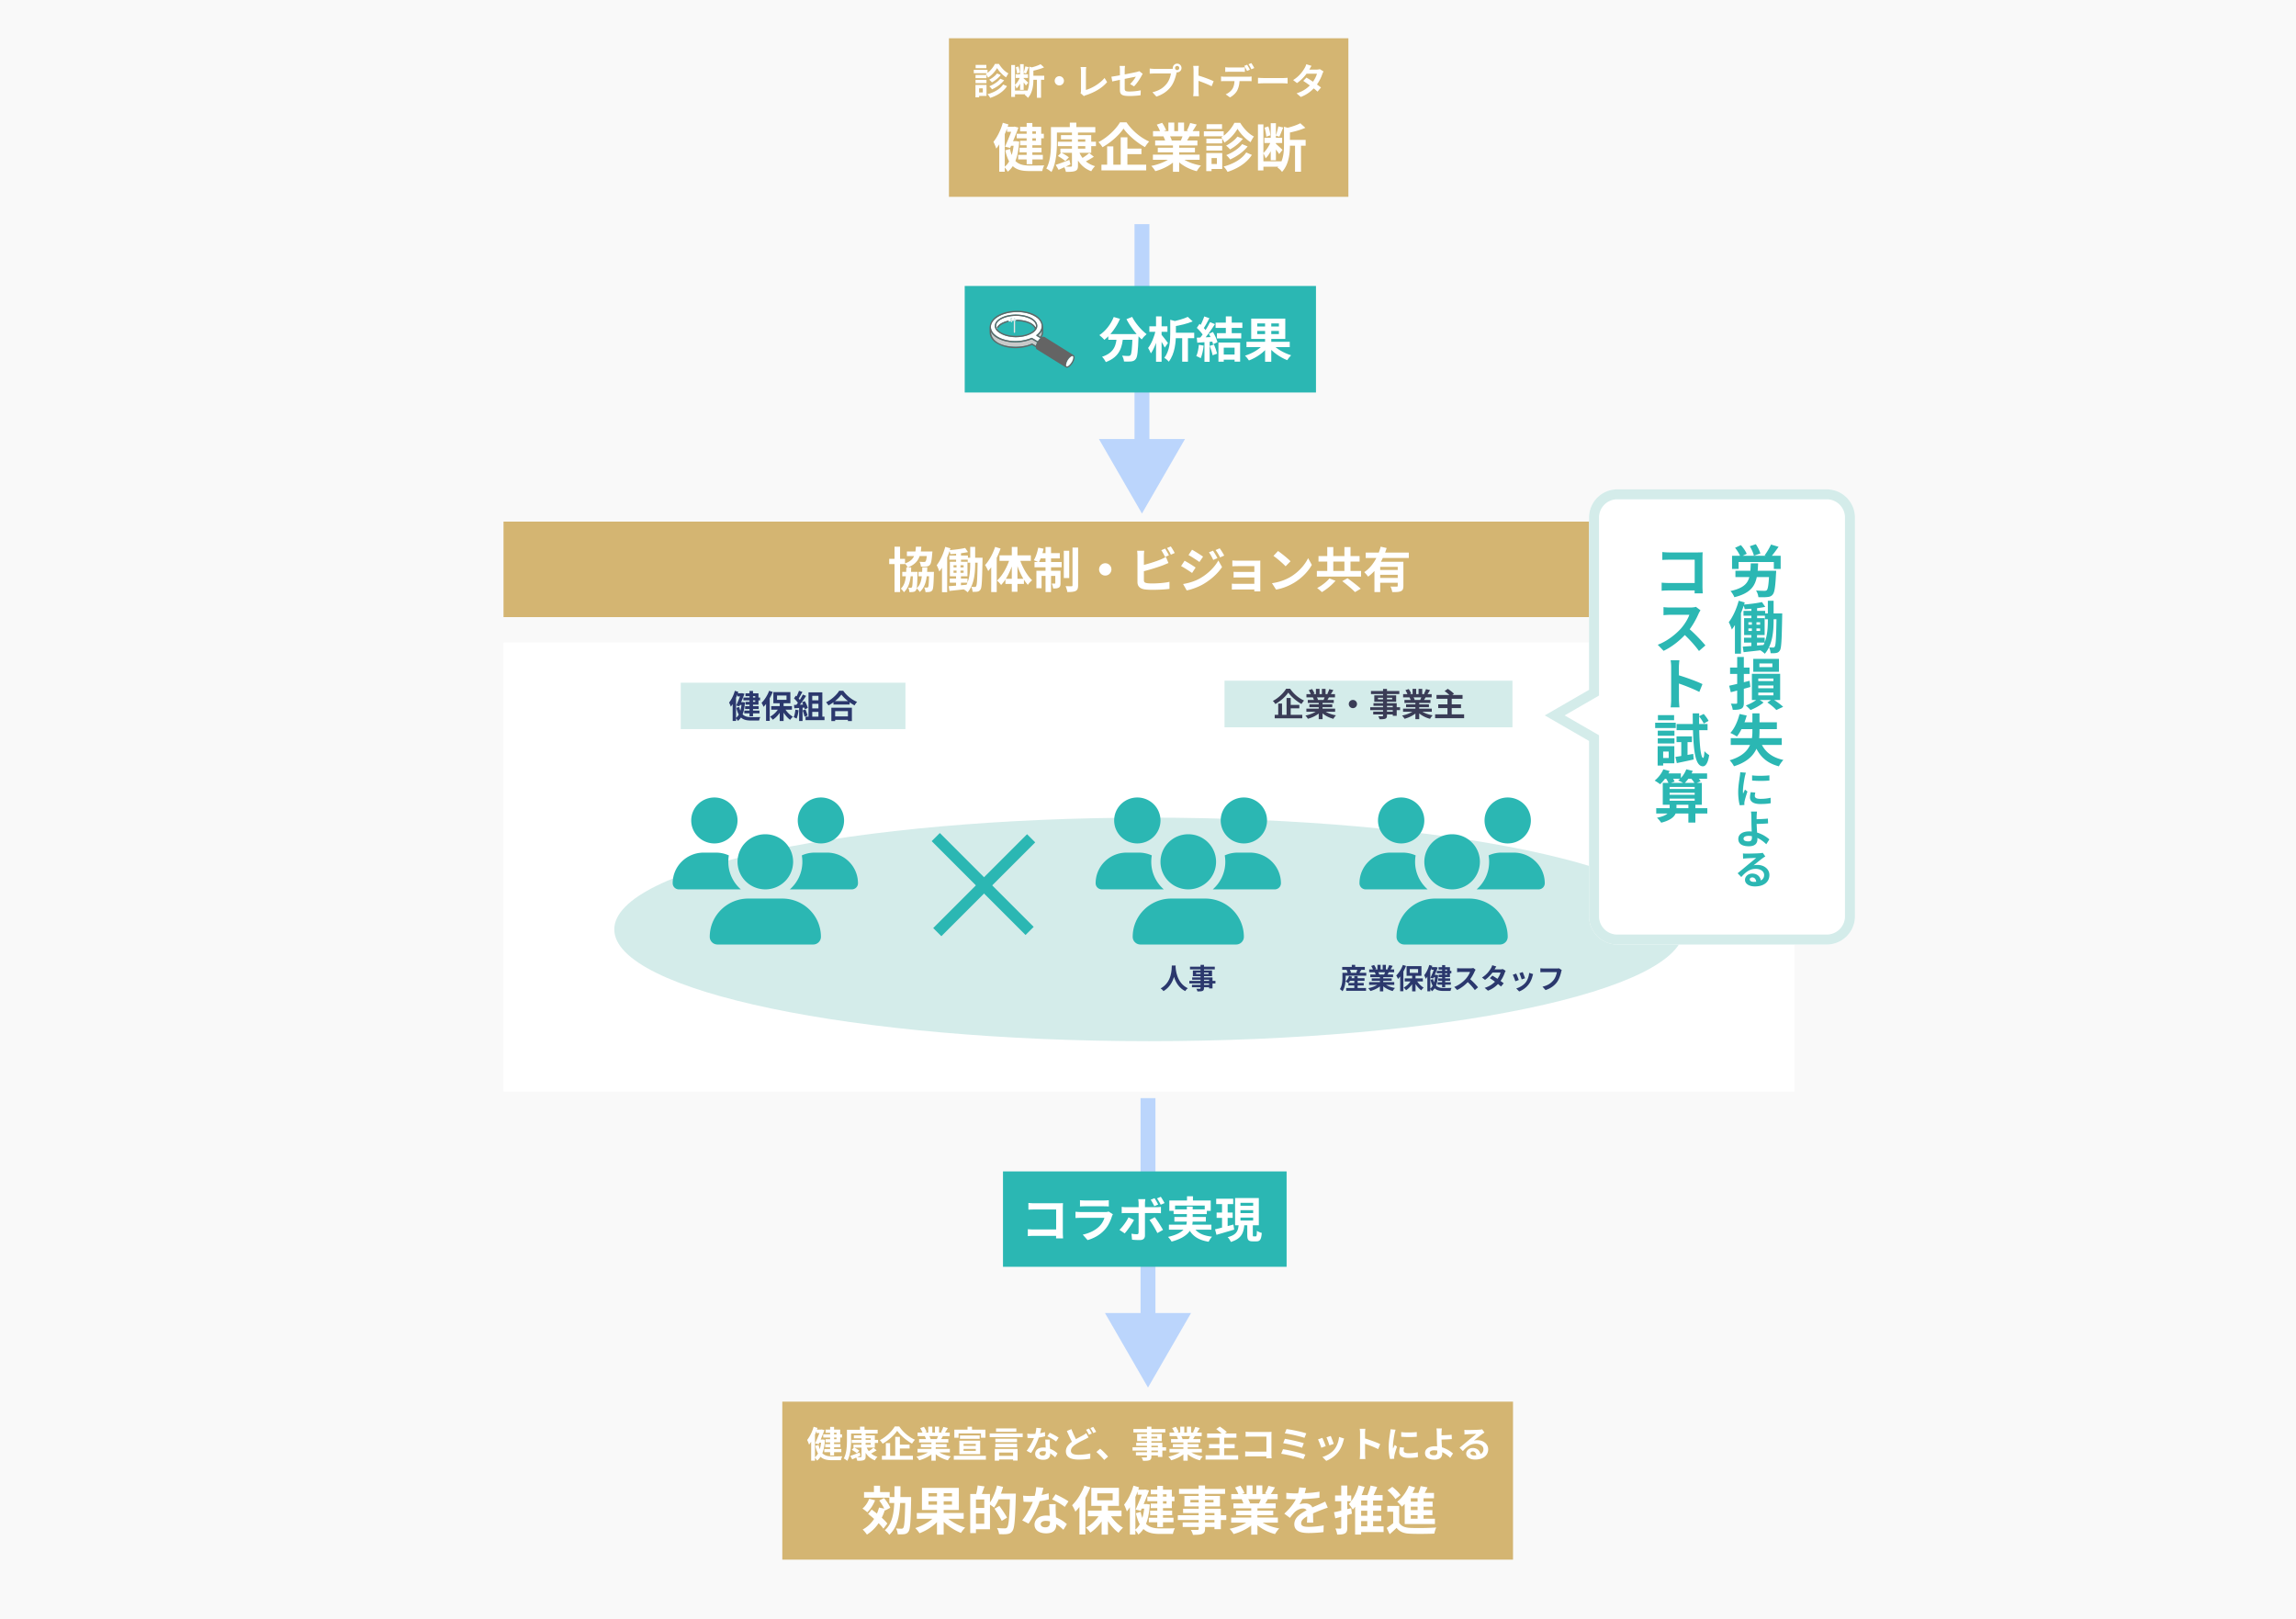 <svg xmlns="http://www.w3.org/2000/svg" width="1140" height="804" fill="none"><path fill="#F9F9F9" d="M0 0h1140v804H0z"></path><path fill-rule="evenodd" clip-rule="evenodd" d="M591.361 652.003 570.001 689l-21.36-36.997h17.66V545.3h7.399v106.703h17.661Z" fill="#BBD5FC"></path><path fill="#2BB7B3" d="M498 581.684h140.825v47.344H498z"></path><path d="M510.62 597.328a32.27 32.27 0 0 0 2.976.168h12.096c.696 0 1.68-.048 2.088-.072-.024.576-.072 1.512-.072 2.232v12.432c0 .84.072 2.088.12 2.832h-3.48c.024-.72.048-1.584.048-2.472v-11.856h-10.8c-1.008 0-2.304.048-2.976.096v-3.36Zm-.288 13.032c.816.072 1.896.144 2.976.144h12.984v3.168h-12.888c-.936 0-2.28.048-3.072.144v-3.456ZM536.228 595.96c.648.096 1.68.144 2.496.144h9.216c.768 0 1.944-.048 2.592-.144v3.12a40.2 40.2 0 0 0-2.64-.096h-9.168c-.792 0-1.8.024-2.496.096v-3.12Zm16.344 6.984c-.168.312-.384.744-.456.984-.744 2.328-1.776 4.68-3.552 6.648-2.424 2.712-5.496 4.32-8.568 5.208l-2.4-2.712c3.624-.768 6.48-2.328 8.328-4.224a10.263 10.263 0 0 0 2.448-4.128h-11.568c-.6 0-1.8.024-2.808.096v-3.12c1.032.096 2.04.168 2.808.168h11.856c.792 0 1.44-.096 1.776-.264l2.136 1.344ZM573.236 594.976c.6.864 1.368 2.256 1.824 3.144l-1.92.816c-.504-.984-1.152-2.256-1.8-3.192l1.896-.768Zm3.12-.696c.624.912 1.44 2.28 1.872 3.12l-1.92.816c-.504-1.008-1.2-2.256-1.848-3.144l1.896-.792Zm-7.656 1.152c-.072.336-.216 1.512-.216 2.112v15.96c0 1.392-.816 2.256-2.52 2.256-1.272 0-2.688-.048-3.888-.192l-.288-2.976c1.008.192 2.064.264 2.664.264.624 0 .84-.216.864-.84.024-.912.024-8.496.024-9.624v-4.872c0-.624-.12-1.656-.192-2.088h3.552Zm-11.76 3.84c.72.096 1.56.168 2.304.168h14.832c.672 0 1.704-.072 2.352-.144v3.144a26.604 26.604 0 0 0-2.328-.096h-14.856c-.72 0-1.632.024-2.304.096v-3.168Zm6.12 6.504c-1.104 2.112-3.336 5.256-4.632 6.672l-2.616-1.752c1.608-1.536 3.528-4.176 4.512-6.216l2.736 1.296Zm10.296-1.368c1.224 1.536 3.144 4.56 4.104 6.312l-2.808 1.56c-1.032-2.064-2.736-4.968-3.912-6.456l2.616-1.416ZM589.364 594.016h2.952v3.84h-2.952v-3.84Zm-8.784 2.088h20.568v5.16h-2.976v-2.64h-14.736v2.64h-2.856v-5.16Zm2.136 4.416h16.488v2.328h-16.488v-2.328Zm-2.328 7.608h21.096v2.496h-21.096v-2.496Zm2.712-3.84h15.624v2.328H583.1v-2.328Zm9.192 4.344c1.416 3.168 4.536 4.92 9.528 5.448-.6.6-1.344 1.752-1.704 2.52-5.496-.888-8.568-3.168-10.416-7.44l2.592-.528Zm-3-9.48h2.904v6.672c0 4.224-1.752 8.352-10.488 10.704-.312-.624-1.152-1.728-1.776-2.328 8.304-1.896 9.36-5.184 9.36-8.4v-6.648ZM603.86 595.24h8.448v2.664h-8.448v-2.664Zm.216 6.864h7.968v2.64h-7.968v-2.64Zm-.792 8.328c2.328-.528 5.808-1.464 9.12-2.376l.384 2.52c-3.024.912-6.288 1.848-8.784 2.592l-.72-2.736Zm12.624-9.528v1.488h6.312v-1.488h-6.312Zm0 3.696v1.464h6.312V604.6h-6.312Zm0-7.344v1.464h6.312v-1.464h-6.312Zm-2.664-2.352h11.784v13.536h-11.784v-13.536Zm6.048 12.48h2.76v5.76c0 .72.072.792.456.792h1.008c.408 0 .504-.384.552-2.784.552.432 1.704.888 2.424 1.056-.24 3.288-.912 4.2-2.664 4.2h-1.824c-2.232 0-2.712-.816-2.712-3.24v-5.784Zm-4.248.696h2.808c-.36 4.104-1.392 7.008-6.72 8.616-.288-.72-1.008-1.824-1.584-2.376 4.56-1.152 5.184-3.192 5.496-6.24Zm-8.28-11.784h2.784v14.112l-2.784.408v-14.52Z" fill="#fff"></path><path fill-rule="evenodd" clip-rule="evenodd" d="M588.361 218.003 567.001 255l-21.36-36.997h17.66V111.3h7.399v106.703h17.661Z" fill="#BBD5FC"></path><path fill="#D4B572" d="M471.17 19h198.325v78.733H471.17z"></path><path d="M495.076 33.798c-.918 1.602-2.628 3.582-4.518 4.752-.216-.54-.702-1.35-1.062-1.818 1.89-1.098 3.672-3.258 4.5-4.986h1.998c1.17 1.926 2.952 3.834 4.716 4.698-.396.522-.846 1.332-1.152 1.962-1.71-1.062-3.528-2.988-4.482-4.608Zm-.036 2.682 1.872.756c-1.134 1.458-2.808 2.772-4.41 3.654-.324-.414-.9-.954-1.368-1.296 1.386-.702 3.042-1.926 3.906-3.114Zm1.62 2.592 1.89.792c-1.476 1.89-3.744 3.456-6.012 4.482a7.406 7.406 0 0 0-1.35-1.494c2.034-.792 4.32-2.214 5.472-3.78Zm1.404 2.862 1.944.846c-1.836 2.808-4.878 4.698-8.37 5.832-.288-.558-.828-1.332-1.35-1.836 3.258-.864 6.246-2.484 7.776-4.842ZM484.366 37.2h5.436v1.62h-5.436V37.2Zm.054-4.968h5.328v1.638h-5.328v-1.638Zm-.054 7.416h5.436v1.638h-5.436v-1.638Zm-.864-4.986h6.822v1.71h-6.822v-1.71Zm1.8 7.488h4.518v5.472h-4.518v-1.71h2.682V43.86h-2.682v-1.71Zm-.972 0h1.818v6.192h-1.818V42.15ZM504.31 36.876h6.102v1.818h-6.102v-1.818Zm-1.026 8.1h6.84v1.854h-6.84v-1.854Zm-1.188-12.69h1.872v15.822h-1.872V32.286Zm4.392-.414h1.782v12.744h-1.782V31.872Zm.162 6.03 1.152.504c-.648 1.98-1.764 4.338-3.078 5.544-.162-.54-.54-1.314-.81-1.8 1.098-.954 2.196-2.736 2.736-4.248Zm2.43-4.932 1.692.396c-.45 1.098-.936 2.358-1.314 3.15l-1.224-.378c.324-.882.684-2.232.846-3.168Zm-4.734.432 1.314-.414c.36.954.648 2.232.684 3.06l-1.386.468c-.036-.846-.288-2.124-.612-3.114Zm3.87 5.526c.432.342 1.962 1.764 2.322 2.124l-1.152 1.44c-.432-.72-1.566-2.178-2.124-2.808l.954-.756Zm3.78-1.314h6.498v1.998h-6.498v-1.998Zm2.844 1.008h2.052v9.936h-2.052v-9.936Zm-3.798-5.526 2.52.702c-.018.18-.162.27-.468.324v5.292c0 2.682-.342 6.66-2.736 9.216-.27-.486-1.044-1.224-1.548-1.476 2.034-2.232 2.232-5.31 2.232-7.776v-6.282Zm5.616-1.206 1.728 1.566c-1.782.81-4.176 1.422-6.21 1.818-.108-.468-.414-1.206-.666-1.638 1.872-.414 3.924-1.08 5.148-1.746ZM525.98 37.83a2.29 2.29 0 0 1 2.286 2.286 2.293 2.293 0 0 1-2.286 2.304 2.297 2.297 0 0 1-2.304-2.304 2.293 2.293 0 0 1 2.304-2.286ZM536.49 46.254c.198-.45.234-.756.234-1.17V35.31c0-.666-.108-1.53-.216-2.034h2.826c-.09.684-.162 1.35-.162 2.034v9.36c2.934-.828 6.948-3.132 9.252-5.958l1.278 2.052c-2.466 2.934-6.21 5.094-10.458 6.48a3.89 3.89 0 0 0-1.062.486l-1.692-1.476ZM556.056 44.562v-9.738c0-.612-.054-1.53-.144-2.07h2.682c-.09.54-.162 1.458-.162 2.07v9.108c0 1.134.324 1.512 2.286 1.512 1.89 0 3.906-.234 5.688-.594l-.09 2.448c-1.476.216-3.636.378-5.58.378-4.086 0-4.68-.972-4.68-3.114Zm11.322-7.902c-.162.252-.414.666-.576.972-.792 1.512-2.43 3.978-3.726 5.256l-1.98-1.17c1.188-1.062 2.358-2.718 2.862-3.654-1.098.216-9.414 1.872-11.7 2.376l-.432-2.358c2.448-.288 10.908-1.944 12.546-2.34.504-.126.954-.252 1.278-.432l1.728 1.35ZM583.434 33.762a1.045 1.045 0 1 0 2.09-.001 1.045 1.045 0 0 0-2.09.001Zm-1.116 0c0-1.188.972-2.16 2.16-2.16 1.188 0 2.16.972 2.16 2.16 0 1.188-.972 2.16-2.16 2.16a2.166 2.166 0 0 1-2.16-2.16Zm2.196 1.422c-.18.342-.306.864-.396 1.242-.414 1.764-1.206 4.572-2.718 6.57-1.62 2.16-4.014 3.942-7.236 4.968l-1.962-2.16c3.582-.828 5.616-2.394 7.056-4.212 1.206-1.494 1.89-3.546 2.124-5.094h-8.388c-.828 0-1.674.054-2.142.09v-2.556c.54.072 1.548.162 2.142.162h8.334c.36 0 .936-.018 1.404-.144l1.782 1.134ZM592.614 45.246v-10.35c0-.648-.054-1.53-.18-2.178h2.808c-.072.648-.162 1.422-.162 2.178 0 1.98.018 9.018.018 10.35 0 .504.072 1.764.162 2.502h-2.826c.126-.702.18-1.8.18-2.502Zm1.944-7.866c2.394.666 6.282 2.088 8.046 2.952l-1.008 2.502c-2.052-1.062-5.076-2.214-7.038-2.862V37.38ZM608.346 33.384c.576.072 1.332.126 1.926.126h5.904c.612 0 1.314-.054 1.926-.126v2.322a34.426 34.426 0 0 0-1.926-.072h-5.886c-.63 0-1.386.036-1.944.072v-2.322Zm-2.07 4.59c.522.072 1.152.126 1.71.126h11.79c.378 0 1.17-.036 1.656-.126v2.358a24.24 24.24 0 0 0-1.656-.054h-11.79c-.522 0-1.224.018-1.71.054v-2.358Zm9.198 1.26c0 2.358-.414 4.158-1.17 5.67-.63 1.242-2.016 2.646-3.618 3.456l-2.124-1.53c1.278-.504 2.556-1.53 3.276-2.592.9-1.35 1.134-3.06 1.134-4.986l2.502-.018Zm3.708-7.092c.45.648 1.098 1.8 1.422 2.466l-1.44.612c-.36-.738-.918-1.8-1.404-2.502l1.422-.576Zm2.124-.81c.468.666 1.134 1.818 1.458 2.448l-1.422.612c-.378-.756-.954-1.8-1.458-2.484l1.422-.576ZM624.618 38.622c.666.054 1.962.126 2.898.126h9.666c.846 0 1.638-.09 2.124-.126v2.844c-.432-.018-1.35-.108-2.106-.108h-9.684c-1.008 0-2.214.054-2.898.108v-2.844ZM648.684 38.532c2.214 1.278 5.544 3.582 7.218 4.914l-1.728 2.052c-1.566-1.476-4.986-3.996-7.092-5.328l1.602-1.638Zm8.478-3.06c-.216.342-.45.846-.612 1.296-.54 1.656-1.638 3.96-3.258 5.958-1.692 2.106-3.996 4.122-7.434 5.418l-2.088-1.8c3.762-1.17 5.904-3.06 7.452-4.86 1.206-1.422 2.322-3.492 2.664-4.896h-6.084l.828-2.034h5.13c.558 0 1.152-.09 1.566-.216l1.836 1.134Zm-5.958-2.772c-.432.63-.9 1.458-1.116 1.836-1.206 2.178-3.51 4.932-6.102 6.714l-1.926-1.494c3.15-1.944 4.806-4.41 5.724-5.976.27-.432.648-1.26.81-1.89l2.61.81ZM509.75 61.064h2.834v20.462h-2.834V61.064Zm-4.94 5.356h13.468v2.262H504.81V66.42Zm.728 10.478h12.246v2.262h-12.246v-2.262Zm.65-3.536h10.946v2.262h-10.946v-2.262ZM500 62.962h3.614v2.496H500v-2.496Zm1.326 7.15h2.86v2.262h-2.86v-2.262Zm1.586-7.15h.364l.442-.104 1.95.494c-1.066 2.964-2.73 6.942-4.108 10.088l-2.548-.598a168.252 168.252 0 0 0 3.9-9.568v-.312Zm.52 7.15h.494l.494-.052 1.638.26c-.52 7.332-2.184 12.194-5.694 14.924-.364-.676-1.144-1.768-1.716-2.314 2.834-2.002 4.394-6.63 4.784-12.376v-.442Zm-1.95 3.874c1.404 6.838 4.732 8.19 9.646 8.216 1.196 0 5.876 0 7.358-.078-.416.676-.832 2.002-.988 2.808h-6.526c-6.214 0-9.958-1.794-11.83-10.27l2.34-.676Zm5.018-10.998h10.478v9.152H506.5v-2.262h7.852V65.25H506.5v-2.262Zm-8.58-2.028 2.782.832c-1.352 4.316-3.588 8.996-6.058 11.986-.208-.728-.936-2.548-1.378-3.354 1.924-2.34 3.64-5.876 4.654-9.464Zm-1.768 7.514 2.678-2.678.052.052V85.27h-2.73V68.474ZM525.246 70.372h18.902v2.184h-18.902v-2.184Zm1.534-3.276h15.028v8.788h-15.314v-2.08h12.376v-4.602h-12.09v-2.106Zm5.46-1.508h2.99v16.64c0 1.56-.338 2.236-1.352 2.652-1.014.416-2.496.468-4.654.468-.13-.754-.52-1.898-.936-2.626 1.352.052 2.912.052 3.354.026.442 0 .598-.13.598-.546V65.588Zm-6.994 11.882 1.69-1.664c1.274.598 2.938 1.612 3.796 2.34l-1.82 1.846c-.754-.754-2.392-1.82-3.666-2.522Zm15.574-1.482 2.288 1.846c-1.638 1.066-3.536 2.158-5.018 2.808l-1.742-1.56c1.404-.754 3.354-2.106 4.472-3.094Zm-5.096-.754c1.3 3.458 4.004 6.136 8.008 7.28-.65.572-1.482 1.716-1.898 2.496-4.238-1.534-6.916-4.784-8.45-9.23l2.34-.546Zm-11.57 6.63c1.716-.546 4.29-1.508 6.812-2.47l.546 2.236c-2.002.962-4.16 1.924-5.902 2.704l-1.456-2.47Zm7.02-20.982h3.25v3.666h-3.25v-3.666Zm-7.878 2.236h20.54v2.704h-20.54v-2.704Zm-1.482 0h2.964v7.54c0 4.264-.39 10.686-2.73 14.742-.546-.52-1.846-1.404-2.548-1.69 2.158-3.744 2.314-9.178 2.314-13.052v-7.54ZM557.85 63.846c-2.132 3.172-6.136 6.812-10.452 9.256-.416-.728-1.3-1.872-2.002-2.522 4.524-2.34 8.736-6.474 10.686-9.828h3.25c2.808 4.16 7.072 7.696 11.258 9.516-.78.806-1.508 1.846-2.106 2.782-4.03-2.236-8.398-5.98-10.634-9.204Zm.156 9.932h8.736v2.782h-8.736v-2.782Zm-11.128 8.008h22.23v2.808h-22.23v-2.808Zm9.568-13.598h3.328v15.106h-3.328V68.188Zm-6.734 4.498h3.068v10.53h-3.068v-10.53ZM572.436 76.794h23.192v2.548h-23.192v-2.548Zm.052-11.674h23.036v2.574h-23.036V65.12Zm1.066 4.654h20.982v2.444h-20.982v-2.444Zm1.3 3.588h18.46v2.262h-18.46v-2.262Zm7.54-2.34h3.094v14.274h-3.094V71.022Zm-2.262-10.166h2.912v5.486h-2.912v-5.486Zm4.81 0h2.964v5.304h-2.964v-5.304Zm-3.12 17.082 2.444 1.092c-2.47 2.704-6.63 4.914-10.634 5.954-.416-.754-1.326-1.95-2.002-2.6 3.926-.754 8.06-2.47 10.192-4.446Zm4.29-.078c2.106 2.054 6.162 3.666 10.218 4.342-.702.65-1.638 1.95-2.106 2.808-4.108-1.04-8.086-3.25-10.53-6.188l2.418-.962Zm4.81-16.796 3.276.78c-.832 1.43-1.716 2.834-2.392 3.796l-2.522-.78c.598-1.066 1.274-2.652 1.638-3.796Zm-3.432 5.59 3.302.754c-.702 1.248-1.378 2.392-1.924 3.224l-2.652-.754c.468-.936 1.014-2.262 1.274-3.224Zm-13.13-4.758 2.678-.91c.754 1.118 1.612 2.678 1.976 3.692l-2.834 1.014c-.286-1.014-1.118-2.6-1.82-3.796Zm3.302 5.824 3.016-.468c.442.728.936 1.742 1.144 2.444l-3.172.546c-.156-.676-.598-1.768-.988-2.522ZM614.452 63.95c-1.326 2.314-3.796 5.174-6.526 6.864-.312-.78-1.014-1.95-1.534-2.626 2.73-1.586 5.304-4.706 6.5-7.202h2.886c1.69 2.782 4.264 5.538 6.812 6.786-.572.754-1.222 1.924-1.664 2.834-2.47-1.534-5.096-4.316-6.474-6.656Zm-.052 3.874 2.704 1.092c-1.638 2.106-4.056 4.004-6.37 5.278-.468-.598-1.3-1.378-1.976-1.872 2.002-1.014 4.394-2.782 5.642-4.498Zm2.34 3.744 2.73 1.144c-2.132 2.73-5.408 4.992-8.684 6.474-.442-.676-1.222-1.56-1.95-2.158 2.938-1.144 6.24-3.198 7.904-5.46Zm2.028 4.134 2.808 1.222c-2.652 4.056-7.046 6.786-12.09 8.424-.416-.806-1.196-1.924-1.95-2.652 4.706-1.248 9.022-3.588 11.232-6.994Zm-19.786-6.838h7.852v2.34h-7.852v-2.34Zm.078-7.176h7.696v2.366h-7.696v-2.366Zm-.078 10.712h7.852v2.366h-7.852V72.4Zm-1.248-7.202h9.854v2.47h-9.854v-2.47Zm2.6 10.816h6.526v7.904h-6.526v-2.47h3.874v-2.964h-3.874v-2.47Zm-1.404 0h2.626v8.944h-2.626v-8.944ZM627.79 68.396h8.814v2.626h-8.814v-2.626Zm-1.482 11.7h9.88v2.678h-9.88v-2.678Zm-1.716-18.33h2.704V84.62h-2.704V61.766Zm6.344-.598h2.574v18.408h-2.574V61.168Zm.234 8.71 1.664.728c-.936 2.86-2.548 6.266-4.446 8.008-.234-.78-.78-1.898-1.17-2.6 1.586-1.378 3.172-3.952 3.952-6.136Zm3.51-7.124 2.444.572c-.65 1.586-1.352 3.406-1.898 4.55l-1.768-.546c.468-1.274.988-3.224 1.222-4.576Zm-6.838.624 1.898-.598c.52 1.378.936 3.224.988 4.42l-2.002.676c-.052-1.222-.416-3.068-.884-4.498Zm5.59 7.982c.624.494 2.834 2.548 3.354 3.068l-1.664 2.08c-.624-1.04-2.262-3.146-3.068-4.056l1.378-1.092Zm5.46-1.898h9.386v2.886h-9.386v-2.886ZM643 70.918h2.964V85.27H643V70.918Zm-5.486-7.982 3.64 1.014c-.026.26-.234.39-.676.468v7.644c0 3.874-.494 9.62-3.952 13.312-.39-.702-1.508-1.768-2.236-2.132 2.938-3.224 3.224-7.67 3.224-11.232v-9.074Zm8.112-1.742 2.496 2.262c-2.574 1.17-6.032 2.054-8.97 2.626-.156-.676-.598-1.742-.962-2.366 2.704-.598 5.668-1.56 7.436-2.522Z" fill="#fff"></path><path fill="#2BB7B3" d="M479 142h174.403v52.898H479z"></path><path d="M497.134 158.502c4.103-2.192 10.249-2.207 14.41-.149 1.552.771 3.348 2.345 2.7 4.264-1.76-2.959-6.314-3.777-9.503-3.823-.261-.002-.356.253-.286.441-.149.001-.298.007-.449.013v-.854c0-.412-.637-.41-.637 0v.893c-.277.023-.551.054-.824.093v-1.23a.326.326 0 0 0-.319-.319c-.293.008-.34.279-.318.514v1.141c-.37.071-.733.162-1.089.272.143-.205-.029-.576-.346-.5-1.996.479-4.259 1.368-5.405 3.181-.111.176-.026.344.115.423a3.39 3.39 0 0 0-.094.511c-1.386-2.003.237-3.928 2.041-4.873l.004.002Z" fill="#fff"></path><path d="M493.167 165.396c4.453 4.759 13.185 4.792 18.877 2.442a.298.298 0 0 1 .118-.062h.008a.31.31 0 0 1 .16 0c1.015.506 1.96 1.159 2.957 1.706.371-.576.791-1.111 1.313-1.554-.628-.365-1.257-.728-1.885-1.096a.295.295 0 0 1-.145-.23c-.015-.098.008-.204.087-.266.839-.65 1.593-1.444 2.068-2.372 1.212-2.358-.038-5.021-2.124-6.401-3.62-2.414-8.243-2.928-12.483-2.408-4.821.425-13.238 4.474-8.953 10.241h.002Zm2.143-6.368c3.74-3.301 10.946-3.463 15.435-1.73 3.68 1.347 6.168 4.701 2.411 7.71-4.678 3.348-13.825 3.346-18.107-.667-1.596-1.633-1.385-3.811.261-5.313Z" fill="#fff"></path><path d="M500.646 159.875c-.185.044-.371.092-.554.144.239-.096.483-.181.73-.259a.282.282 0 0 1-.176.115Z" fill="#646464"></path><path d="M495.074 162.441c1.144-1.815 3.409-2.704 5.406-3.181.317-.076.489.295.346.5-1.896.625-4.042 1.241-5.199 3.004-.109.172-.298.18-.435.102-.141-.079-.226-.247-.116-.423l-.002-.002Z" fill="#646464"></path><path d="M517.204 164.424c.037-.067.074-.137.108-.205a4.74 4.74 0 0 1-.705 2.973l-1.154-.671c.711-.585 1.324-1.296 1.751-2.097ZM496.768 168.618c4.902 1.952 10.6 1.834 15.466-.174l2.731 1.587c-.282.528-.502 1.094-.603 1.67l-1.281-.744c-.439-.281-.617-.493-1.127-.184-5.553 2.604-19.513 2.113-19.933-5.914 1.033 1.809 2.84 3.017 4.749 3.757l-.002.002Z" fill="#C9C9C9"></path><path d="M491.333 162.569c.048 1.074.007 2.157.104 3.227.236 1.897 1.55 3.402 3.077 4.448 5.172 3.299 12.277 3.349 17.853 1.038l1.938 1.126c.023.457.161.864.561 1.125 4.805 2.973 9.6 5.969 14.41 8.93 1.991.937 5.565-4.774 3.76-6.116-4.517-2.835-9.044-5.659-13.564-8.488-.833-.57-1.319-.959-2.31-.342l-.008-.004a5.42 5.42 0 0 0 .791-3.313l-.058-2.255a.31.31 0 0 0-.054-.174c-1.011-10.292-25.814-9.738-26.462.632a.284.284 0 0 0-.038.168v-.002Zm38.005 18.461c.28-1.536 1.142-3.024 2.426-3.933.261-.164.603-.377.916-.226.201.134.205.449.209.663-.07 1.307-.853 2.536-1.701 3.494-.586.698-2.03 1.661-1.85 0v.002Zm-12.735-13.838-1.154-.671a7.068 7.068 0 0 0 1.86-2.302 4.735 4.735 0 0 1-.706 2.973Zm-24.584-2.331c3.6 5.868 14.486 6.158 20.212 3.583.911.53 1.821 1.06 2.731 1.587-.282.528-.502 1.094-.603 1.67l-1.281-.744c-.439-.28-.617-.493-1.127-.184-5.553 2.604-19.513 2.113-19.932-5.914v.002Zm.083-3.463c1.677-5.801 11.504-7.138 16.598-6.108 4.088.605 10.281 3.657 8.025 8.674-.475.928-1.229 1.724-2.068 2.372-.151.123-.11.4.058.495.626.367 1.256.732 1.884 1.095-.521.445-.941.978-1.312 1.554-.997-.547-1.942-1.2-2.957-1.706a.29.29 0 0 0-.16 0h-.008a.318.318 0 0 0-.118.062c-4.53 1.853-9.749 2.052-14.378.436-2.91-.951-6.277-3.419-5.562-6.876l-.002.002Z" fill="#646464"></path><path d="M529.339 181.021c.282-1.533 1.144-3.017 2.424-3.924.261-.164.603-.376.916-.226.201.134.205.449.209.663-.07 1.307-.853 2.538-1.701 3.495-.591.703-2.037 1.66-1.848-.008Z" fill="#fff"></path><path d="M495.308 159.027c3.74-3.301 10.945-3.463 15.435-1.729 3.68 1.347 6.168 4.7 2.41 7.709-4.677 3.348-13.825 3.346-18.106-.666 0-.329.008-.654.045-.965 3.31 4.534 15.5 4.54 18.794-.021-1.307-3.098-6.148-3.868-9.144-3.922a.292.292 0 0 1-.286-.197c-.07-.187.025-.442.286-.44 3.189.046 7.743.862 9.503 3.823.646-1.92-1.148-3.493-2.7-4.264-3.005-1.49-6.523-1.757-9.812-1.309-2.894.346-8.92 2.505-6.639 6.33a8.695 8.695 0 0 0-.045.965c-1.596-1.634-1.386-3.812.261-5.314h-.002Z" fill="#646464"></path><path d="M503.371 159.212v-.816c0-.41.638-.412.638 0v.854c-.213.01-.425.023-.638.041v-.079Z" fill="#E6E6E6"></path><path d="M504.009 159.249v5.709c0 .41-.638.412-.638 0v-5.671c.213-.017.425-.031.638-.04v.002ZM501.911 158.348c-.022-.238.025-.508.319-.514a.325.325 0 0 1 .319.319v1.229c-.215.031-.428.066-.638.106v-1.14Z" fill="#E6E6E6"></path><path d="M502.548 159.382c.007.257.042.669-.319.671-.313-.014-.34-.317-.319-.565.21-.04.423-.077.638-.106Z" fill="#E6E6E6"></path><path d="M550.277 165.905h12.984v2.808h-12.984v-2.808Zm12.048 0h3.024s-.024.888-.048 1.248c-.264 7.296-.552 10.152-1.392 11.136-.6.816-1.272 1.032-2.184 1.176-.84.12-2.232.096-3.648.048-.048-.84-.432-2.088-.96-2.904 1.344.12 2.592.144 3.192.144.432 0 .696-.072.96-.336.576-.624.84-3.312 1.056-9.984v-.528Zm-9.336-8.496 3.12.912c-1.8 4.176-4.728 8.04-7.752 10.416-.552-.624-1.8-1.776-2.496-2.328 3.024-1.992 5.688-5.352 7.128-9Zm9.144-.048c1.512 3.048 4.536 6.552 7.176 8.568-.792.624-1.896 1.8-2.448 2.616-2.712-2.496-5.664-6.384-7.56-10.056l2.832-1.128Zm-7.56 9.36h3.12c-.456 5.4-1.488 10.416-8.64 13.08-.36-.792-1.2-2.016-1.872-2.64 6.432-2.112 7.008-6.168 7.392-10.44ZM582.509 165.209h10.44v2.712h-10.44v-2.712Zm-1.464-6.432 3.432.96c-.024.216-.192.36-.624.432v5.64c0 3.84-.432 9.816-3.552 13.8-.408-.624-1.512-1.56-2.208-1.896 2.688-3.528 2.952-8.376 2.952-11.952v-6.984Zm8.712-1.44 2.424 2.256c-2.76 1.176-6.432 2.016-9.6 2.52-.144-.672-.576-1.752-.936-2.352 2.952-.576 6.144-1.464 8.112-2.424Zm-2.784 8.712h2.856v13.56h-2.856v-13.56Zm-16.296-4.008h8.976v2.736h-8.976v-2.736Zm3.312-4.944h2.76v22.536h-2.76v-22.536Zm-.144 6.792 1.704.6c-.768 3.864-2.28 8.52-4.128 10.992-.264-.792-.936-1.968-1.368-2.688 1.656-2.088 3.168-5.832 3.792-8.904Zm2.688 2.112c.624.672 2.904 3.624 3.384 4.32l-1.608 2.28c-.648-1.44-2.28-4.104-3.096-5.304l1.32-1.296ZM608.645 157.097h2.928v9.408h-2.928v-9.408Zm-2.208 18.936h7.8v2.568h-7.8v-2.568Zm-2.88-15.816h13.296v2.592h-13.296v-2.592Zm.672 5.232h12.072v2.616h-12.072v-2.616Zm.744 4.632h10.776v9.504h-2.76v-6.936h-5.376v6.96h-2.64v-9.528Zm-7.032-12.96 2.544.888c-.984 1.872-2.112 4.008-3.048 5.328l-1.944-.792c.864-1.44 1.896-3.744 2.448-5.424Zm2.88 2.832 2.424 1.008c-1.776 2.76-4.128 6.096-5.976 8.136l-1.752-.888c1.848-2.16 4.032-5.688 5.304-8.256Zm-6.576 2.856 1.344-1.992c1.296 1.104 2.784 2.64 3.408 3.696l-1.464 2.256c-.6-1.152-2.064-2.808-3.288-3.96Zm5.976 2.928 2.04-.888c.96 1.608 1.92 3.696 2.232 5.088l-2.184 1.008c-.288-1.368-1.176-3.552-2.088-5.208Zm-6 1.944c2.232-.072 5.52-.216 8.736-.384l-.024 2.28c-3 .24-6.12.456-8.472.6l-.24-2.496Zm6.432 4.08 2.112-.696c.624 1.44 1.272 3.312 1.56 4.536l-2.256.816c-.216-1.248-.84-3.192-1.416-4.656Zm-5.4-.552 2.376.408c-.24 2.304-.768 4.704-1.464 6.24-.504-.312-1.584-.816-2.184-1.056.696-1.416 1.08-3.552 1.272-5.592Zm2.784-2.256h2.568v10.704h-2.568v-10.704ZM618.893 169.721h21.48v2.64h-21.48v-2.64Zm9.24-10.536h3.072v20.448h-3.072v-20.448Zm-.792 11.832 2.4 1.032c-2.256 3-5.976 5.592-9.624 6.936-.432-.696-1.32-1.776-1.944-2.376 3.552-1.08 7.272-3.264 9.168-5.592Zm4.392-.168c1.968 2.304 5.808 4.488 9.336 5.568-.624.576-1.512 1.704-1.944 2.424-3.552-1.392-7.344-4.056-9.648-6.984l2.256-1.008Zm-7.488-6.504v1.56h10.752v-1.56h-10.752Zm0-3.744v1.512h10.752v-1.512h-10.752Zm-3-2.4h16.92v10.104h-16.92v-10.104Z" fill="#fff"></path><path fill="#D4B572" d="M388.426 696h362.811v78.454H388.426z"></path><path d="M412.17 708.548h1.962v14.166h-1.962v-14.166Zm-3.42 3.708h9.324v1.566h-9.324v-1.566Zm.504 7.254h8.478v1.566h-8.478v-1.566Zm.45-2.448h7.578v1.566h-7.578v-1.566Zm-4.284-7.2h2.502v1.728h-2.502v-1.728Zm.918 4.95h1.98v1.566h-1.98v-1.566Zm1.098-4.95h.252l.306-.072 1.35.342c-.738 2.052-1.89 4.806-2.844 6.984l-1.764-.414c.972-2.16 2.142-5.094 2.7-6.624v-.216Zm.36 4.95h.342l.342-.036 1.134.18c-.36 5.076-1.512 8.442-3.942 10.332-.252-.468-.792-1.224-1.188-1.602 1.962-1.386 3.042-4.59 3.312-8.568v-.306Zm-1.35 2.682c.972 4.734 3.276 5.67 6.678 5.688.828 0 4.068 0 5.094-.054-.288.468-.576 1.386-.684 1.944h-4.518c-4.302 0-6.894-1.242-8.19-7.11l1.62-.468Zm3.474-7.614h7.254v6.336h-7.254v-1.566h5.436v-3.204h-5.436v-1.566Zm-5.94-1.404 1.926.576c-.936 2.988-2.484 6.228-4.194 8.298-.144-.504-.648-1.764-.954-2.322 1.332-1.62 2.52-4.068 3.222-6.552Zm-1.224 5.202 1.854-1.854.036.036v13.446h-1.89v-11.628ZM422.898 714.992h13.086v1.512h-13.086v-1.512Zm1.062-2.268h10.404v6.084h-10.602v-1.44h8.568v-3.186h-8.37v-1.458Zm3.78-1.044h2.07v11.52c0 1.08-.234 1.548-.936 1.836-.702.288-1.728.324-3.222.324-.09-.522-.36-1.314-.648-1.818.936.036 2.016.036 2.322.018.306 0 .414-.09.414-.378V711.68Zm-4.842 8.226 1.17-1.152c.882.414 2.034 1.116 2.628 1.62l-1.26 1.278c-.522-.522-1.656-1.26-2.538-1.746Zm10.782-1.026 1.584 1.278c-1.134.738-2.448 1.494-3.474 1.944l-1.206-1.08c.972-.522 2.322-1.458 3.096-2.142Zm-3.528-.522c.9 2.394 2.772 4.248 5.544 5.04-.45.396-1.026 1.188-1.314 1.728-2.934-1.062-4.788-3.312-5.85-6.39l1.62-.378Zm-8.01 4.59c1.188-.378 2.97-1.044 4.716-1.71l.378 1.548c-1.386.666-2.88 1.332-4.086 1.872l-1.008-1.71Zm4.86-14.526h2.25v2.538h-2.25v-2.538Zm-5.454 1.548h14.22v1.872h-14.22v-1.872Zm-1.026 0h2.052v5.22c0 2.952-.27 7.398-1.89 10.206-.378-.36-1.278-.972-1.764-1.17 1.494-2.592 1.602-6.354 1.602-9.036v-5.22ZM445.47 710.474c-1.476 2.196-4.248 4.716-7.236 6.408-.288-.504-.9-1.296-1.386-1.746 3.132-1.62 6.048-4.482 7.398-6.804h2.25c1.944 2.88 4.896 5.328 7.794 6.588-.54.558-1.044 1.278-1.458 1.926-2.79-1.548-5.814-4.14-7.362-6.372Zm.108 6.876h6.048v1.926h-6.048v-1.926Zm-7.704 5.544h15.39v1.944h-15.39v-1.944Zm6.624-9.414h2.304v10.458h-2.304V713.48Zm-4.662 3.114h2.124v7.29h-2.124v-7.29ZM455.568 719.438h16.056v1.764h-16.056v-1.764Zm.036-8.082h15.948v1.782h-15.948v-1.782Zm.738 3.222h14.526v1.692h-14.526v-1.692Zm.9 2.484h12.78v1.566h-12.78v-1.566Zm5.22-1.62h2.142v9.882h-2.142v-9.882Zm-1.566-7.038h2.016v3.798h-2.016v-3.798Zm3.33 0h2.052v3.672h-2.052v-3.672Zm-2.16 11.826 1.692.756c-1.71 1.872-4.59 3.402-7.362 4.122-.288-.522-.918-1.35-1.386-1.8 2.718-.522 5.58-1.71 7.056-3.078Zm2.97-.054c1.458 1.422 4.266 2.538 7.074 3.006-.486.45-1.134 1.35-1.458 1.944-2.844-.72-5.598-2.25-7.29-4.284l1.674-.666Zm3.33-11.628 2.268.54a39.293 39.293 0 0 1-1.656 2.628l-1.746-.54c.414-.738.882-1.836 1.134-2.628Zm-2.376 3.87 2.286.522a40.757 40.757 0 0 1-1.332 2.232l-1.836-.522c.324-.648.702-1.566.882-2.232Zm-9.09-3.294 1.854-.63c.522.774 1.116 1.854 1.368 2.556l-1.962.702c-.198-.702-.774-1.8-1.26-2.628Zm2.286 4.032 2.088-.324c.306.504.648 1.206.792 1.692l-2.196.378c-.108-.468-.414-1.224-.684-1.746ZM476.628 712.778h9.792v1.692h-9.792v-1.692Zm-3.06 10.116h15.948v1.926h-15.948v-1.926Zm4.86-3.42v.99h6.066v-.99h-6.066Zm0-2.484v.972h6.066v-.972h-6.066Zm-2.088-1.62h10.332v6.714H476.34v-6.714Zm4.05-6.93h2.232v2.574h-2.232v-2.574Zm-6.552 1.458h15.444v4.014h-2.214v-2.124h-11.106v2.124h-2.124v-4.014ZM495.114 722.912h9.036v1.782h-9.036v-1.782Zm-.9-5.976h10.746v1.71h-10.746v-1.71Zm0-2.52h10.746v1.71h-10.746v-1.71Zm-2.826-2.628h16.398v1.836h-16.398v-1.836Zm3.168-2.502h10.08v1.692h-10.08v-1.692Zm-.63 10.188h11.322v5.778h-2.232v-3.978h-6.966v4.032h-2.124v-5.832ZM510.036 711.914c.774.09 1.746.126 2.394.126 2.232 0 4.662-.378 6.408-.936l.054 2.088c-1.548.432-4.14.9-6.444.882-.72 0-1.476-.018-2.25-.054l-.162-2.106Zm7.002-2.7c-.234.954-.666 2.718-1.152 4.248-.828 2.592-2.448 5.94-3.978 8.064l-2.178-1.116c1.62-1.98 3.24-5.13 3.942-7.074.432-1.296.828-2.97.882-4.356l2.484.234Zm4.23 5.616c-.054.756-.036 1.512-.018 2.304.036 1.062.198 3.744.198 4.752 0 1.674-.9 2.988-3.474 2.988-2.232 0-3.996-1.008-3.996-2.988 0-1.746 1.476-3.114 3.978-3.114 3.15 0 5.634 1.584 7.128 2.934l-1.188 1.944c-1.296-1.206-3.348-3.06-6.066-3.06-1.044 0-1.728.45-1.728 1.08 0 .666.576 1.134 1.566 1.134 1.224 0 1.62-.684 1.62-1.692 0-1.08-.198-4.392-.288-6.282h2.268Zm3.096.954c-1.044-.846-3.096-2.016-4.338-2.574l1.17-1.764c1.296.558 3.51 1.764 4.446 2.43l-1.278 1.908ZM540.474 713.75c-.558.324-1.134.63-1.782.954-1.134.576-2.826 1.35-4.464 2.43-1.494.972-2.502 2.016-2.502 3.258 0 1.296 1.242 1.998 3.744 1.998 1.854 0 4.284-.288 5.886-.666l-.036 2.592c-1.53.27-3.438.45-5.778.45-3.6 0-6.3-1.008-6.3-4.104 0-2.286 1.656-3.888 3.78-5.292 1.71-1.116 3.546-2.016 4.662-2.646.666-.396 1.188-.702 1.656-1.098l1.134 2.124Zm-8.496-4.122c.882 2.394 1.998 4.572 2.844 6.048l-2.052 1.206c-.972-1.638-2.052-3.996-3.06-6.318l2.268-.936Zm8.712-.27c.45.666 1.08 1.8 1.422 2.466l-1.44.63c-.378-.738-.918-1.818-1.422-2.502l1.44-.594Zm2.124-.81c.468.666 1.134 1.818 1.458 2.448l-1.422.612c-.378-.738-.954-1.8-1.458-2.484l1.422-.576ZM548.253 724.946a35.192 35.192 0 0 0-3.888-3.96l1.89-1.62c1.278 1.044 3.006 2.808 3.924 3.924l-1.926 1.656ZM569.493 708.422h2.196v14.85c0 1.062-.27 1.494-.954 1.8-.702.27-1.674.306-3.204.306-.108-.504-.45-1.26-.72-1.692.864.036 1.926.018 2.232.018.342-.018.45-.126.45-.432v-14.85Zm-6.75 1.17h15.84v1.71h-15.84v-1.71Zm3.906 3.798v.864h7.956v-.864h-7.956Zm-2.052-1.368h12.222v3.6h-12.222v-3.6Zm-.45 4.392h12.978v7.038h-2.196v-5.562h-10.782v-1.476Zm-1.818 2.232h16.668v1.638h-16.668v-1.638Zm1.674 2.484h12.096v1.566h-12.096v-1.566ZM580.671 719.438h16.056v1.764h-16.056v-1.764Zm.036-8.082h15.948v1.782h-15.948v-1.782Zm.738 3.222h14.526v1.692h-14.526v-1.692Zm.9 2.484h12.78v1.566h-12.78v-1.566Zm5.22-1.62h2.142v9.882h-2.142v-9.882Zm-1.566-7.038h2.016v3.798h-2.016v-3.798Zm3.33 0h2.052v3.672h-2.052v-3.672Zm-2.16 11.826 1.692.756c-1.71 1.872-4.59 3.402-7.362 4.122-.288-.522-.918-1.35-1.386-1.8 2.718-.522 5.58-1.71 7.056-3.078Zm2.97-.054c1.458 1.422 4.266 2.538 7.074 3.006-.486.45-1.134 1.35-1.458 1.944-2.844-.72-5.598-2.25-7.29-4.284l1.674-.666Zm3.33-11.628 2.268.54a39.293 39.293 0 0 1-1.656 2.628l-1.746-.54c.414-.738.882-1.836 1.134-2.628Zm-2.376 3.87 2.286.522a40.757 40.757 0 0 1-1.332 2.232l-1.836-.522c.324-.648.702-1.566.882-2.232Zm-9.09-3.294 1.854-.63c.522.774 1.116 1.854 1.368 2.556l-1.962.702c-.198-.702-.774-1.8-1.26-2.628Zm2.286 4.032 2.088-.324c.306.504.648 1.206.792 1.692l-2.196.378c-.108-.468-.414-1.224-.684-1.746ZM599.355 711.824h14.544v2.106h-14.544v-2.106Zm.954 5.238h12.726v2.088h-12.726v-2.088Zm-1.728 5.58h16.2v2.124h-16.2v-2.124Zm6.894-8.982h2.376v10.116h-2.376V713.66Zm-1.602-4.032 1.782-1.242c1.152.738 2.7 1.908 3.474 2.754l-1.908 1.386c-.684-.828-2.16-2.052-3.348-2.898ZM618.471 710.924c.684.072 1.602.126 2.232.126h9.072c.522 0 1.26-.036 1.566-.054-.018.432-.054 1.134-.054 1.674v9.324c0 .63.054 1.566.09 2.124h-2.61c.018-.54.036-1.188.036-1.854v-8.892h-8.1c-.756 0-1.728.036-2.232.072v-2.52Zm-.216 9.774a26.11 26.11 0 0 0 2.232.108h9.738v2.376h-9.666c-.702 0-1.71.036-2.304.108v-2.592ZM638.775 709.61c2.376.288 7.56 1.35 9.828 2.142l-.918 2.232c-2.106-.774-7.2-1.908-9.738-2.232l.828-2.142Zm-.81 4.842c2.574.432 7.146 1.422 9.396 2.196l-.882 2.25c-2.052-.792-6.678-1.836-9.36-2.268l.846-2.178Zm-.936 5.166c3.096.468 8.622 1.764 11.106 2.682l-.99 2.25c-2.43-.99-8.136-2.232-11.016-2.682l.9-2.25ZM660.735 713.03c.342.756 1.224 3.114 1.476 3.942l-2.142.738c-.234-.864-1.026-3.042-1.458-3.978l2.124-.702Zm6.642 1.296c-.198.594-.306.972-.414 1.332-.468 1.818-1.242 3.69-2.466 5.256-1.674 2.178-3.906 3.672-6.012 4.482l-1.89-1.926c1.962-.54 4.482-1.908 5.958-3.78 1.224-1.512 2.106-3.906 2.304-6.174l2.52.81Zm-10.818-.36c.45.918 1.332 3.114 1.674 4.122l-2.196.81c-.288-.954-1.206-3.366-1.638-4.14l2.16-.792ZM675.297 721.994v-10.35c0-.648-.054-1.53-.18-2.178h2.808c-.072.648-.162 1.422-.162 2.178 0 1.98.018 9.018.018 10.35 0 .504.072 1.764.162 2.502h-2.826c.126-.702.18-1.8.18-2.502Zm1.944-7.866c2.394.666 6.282 2.088 8.046 2.952l-1.008 2.502c-2.052-1.062-5.076-2.214-7.038-2.862v-2.592ZM695.709 711.122c2.214.306 5.814.216 7.74-.018v2.322c-2.196.216-5.472.216-7.722 0l-.018-2.304Zm1.44 7.686c-.144.612-.216 1.044-.216 1.512 0 .81.702 1.296 2.538 1.296 1.602 0 2.934-.144 4.5-.486l.054 2.43c-1.17.234-2.628.36-4.662.36-3.096 0-4.59-1.116-4.59-2.952 0-.72.108-1.422.324-2.34l2.052.18Zm-4.212-8.892c-.126.378-.36 1.296-.432 1.62-.252 1.188-.882 4.788-.882 6.588 0 .36.018.81.072 1.17.27-.612.558-1.224.828-1.836l1.116.882c-.522 1.512-1.116 3.456-1.296 4.41-.054.27-.108.666-.108.846.018.198.018.504.036.756l-2.07.126c-.36-1.224-.702-3.42-.702-5.868 0-2.718.54-5.742.738-7.146.072-.486.162-1.17.18-1.746l2.52.198ZM715.905 709.286c-.072.522-.126 1.404-.162 2.106-.018.864 0 1.89 0 2.916 0 1.998.342 5.868.342 7.38 0 1.602-.828 3.114-3.834 3.114-2.592 0-4.698-.846-4.698-3.276 0-1.89 1.62-3.366 4.914-3.366 3.762 0 7.128 1.89 8.964 3.582l-1.386 2.16c-1.782-1.8-4.644-3.744-7.902-3.744-1.404 0-2.25.468-2.25 1.26 0 .864.9 1.206 2.16 1.206 1.152 0 1.584-.522 1.584-1.71 0-1.26-.216-4.896-.216-6.606 0-1.08-.018-2.142-.036-2.916-.018-.9-.072-1.674-.18-2.106h2.7Zm-1.368 3.438c1.062 0 4.212-.072 6.228-.288l.09 2.142c-2.034.18-5.202.27-6.318.27v-2.124ZM727.078 710.006c.504.054 1.116.09 1.62.09.972 0 4.806-.09 5.832-.18.756-.054 1.17-.126 1.386-.198l1.152 1.62c-.414.27-.846.522-1.242.828-.972.684-2.862 2.268-4.014 3.168.612-.162 1.152-.198 1.71-.198 3.06 0 5.382 1.908 5.382 4.518 0 2.844-2.16 5.094-6.516 5.094-2.502 0-4.392-1.134-4.392-2.952 0-1.458 1.332-2.79 3.24-2.79 2.466 0 3.834 1.656 3.888 3.636l-2.106.27c-.036-1.296-.72-2.196-1.782-2.196-.666 0-1.116.414-1.116.882 0 .666.738 1.116 1.836 1.116 3.042 0 4.59-1.152 4.59-3.078 0-1.638-1.62-2.736-3.726-2.736-2.772 0-4.554 1.476-6.48 3.654l-1.638-1.692c1.278-1.008 3.456-2.844 4.5-3.726 1.008-.828 2.898-2.34 3.78-3.132-.918.036-3.402.126-4.374.198-.486.036-1.044.072-1.458.144l-.072-2.34ZM429.009 740.906h12.74v2.782h-12.74v-2.782Zm4.914-3.146h3.042v4.29h-3.042v-4.29Zm-2.366 6.474 2.938.754c-.884 2.236-2.366 4.524-3.874 5.954-.52-.52-1.716-1.43-2.392-1.846 1.43-1.196 2.652-3.016 3.328-4.862Zm4.888 4.342 3.068.65c-1.664 5.694-4.758 10.088-9.074 12.792-.416-.65-1.456-1.95-2.106-2.522 4.082-2.184 6.812-6.006 8.112-10.92Zm.104-3.484 2.392-1.196c1.248 1.456 2.574 3.432 3.094 4.81l-2.6 1.352c-.468-1.352-1.716-3.432-2.886-4.966Zm-5.512 6.656 1.768-2.158c2.73 1.976 6.24 4.888 7.774 6.942l-1.95 2.548c-1.456-2.106-4.836-5.2-7.592-7.332Zm10.53-8.372h9.1v2.938h-9.1v-2.938Zm7.93 0h2.886v1.352c-.208 10.764-.442 14.56-1.274 15.756-.572.858-1.17 1.144-2.054 1.3-.806.13-2.054.13-3.302.104-.052-.858-.39-2.106-.884-2.938 1.17.104 2.21.13 2.73.13.39 0 .65-.104.91-.442.572-.78.806-4.498.988-14.638v-.624Zm-5.382-5.382h2.99c-.052 10.504-.104 19.136-5.564 24.128-.494-.728-1.482-1.768-2.21-2.262 4.992-4.42 4.758-12.064 4.784-21.866ZM455.217 751.306h23.27v2.86h-23.27v-2.86Zm10.01-11.414h3.328v22.152h-3.328v-22.152Zm-.858 12.818 2.6 1.118c-2.444 3.25-6.474 6.058-10.426 7.514-.468-.754-1.43-1.924-2.106-2.574 3.848-1.17 7.878-3.536 9.932-6.058Zm4.758-.182c2.132 2.496 6.292 4.862 10.114 6.032-.676.624-1.638 1.846-2.106 2.626-3.848-1.508-7.956-4.394-10.452-7.566l2.444-1.092Zm-8.112-7.046v1.69h11.648v-1.69h-11.648Zm0-4.056v1.638h11.648v-1.638h-11.648Zm-3.25-2.6h18.33v10.946h-18.33v-10.946ZM483.557 741.842h7.982v17.524h-7.982v-2.756h5.148v-12.038h-5.148v-2.73Zm-1.82 0h2.834v19.448h-2.834v-19.448Zm1.69 6.942h6.656v2.704h-6.656v-2.704Zm2.002-11.18 3.406.494c-.598 1.768-1.248 3.614-1.768 4.836l-2.496-.546c.364-1.352.728-3.354.858-4.784Zm9.542 4.056h7.592v2.834h-7.592v-2.834Zm6.526 0h2.886s0 1.014-.026 1.404c-.338 11.7-.65 15.834-1.716 17.212-.728 1.014-1.456 1.3-2.522 1.456-.988.156-2.574.13-4.082.052-.052-.858-.468-2.184-1.04-3.016 1.69.13 3.25.156 3.9.156.52 0 .806-.104 1.144-.468.832-.884 1.17-5.356 1.456-16.198v-.598Zm-6.448-4.03 2.99.702c-1.014 3.848-2.704 7.8-4.472 10.296-.572-.52-1.846-1.404-2.574-1.82 1.742-2.184 3.224-5.72 4.056-9.178Zm-1.274 11.518 2.444-1.378c1.274 1.794 2.99 4.29 3.796 5.824l-2.652 1.612c-.702-1.586-2.34-4.134-3.588-6.058ZM507.971 742.674c1.118.13 2.522.182 3.458.182 3.224 0 6.734-.546 9.256-1.352l.078 3.016c-2.236.624-5.98 1.3-9.308 1.274-1.04 0-2.132-.026-3.25-.078l-.234-3.042Zm10.114-3.9c-.338 1.378-.962 3.926-1.664 6.136-1.196 3.744-3.536 8.58-5.746 11.648l-3.146-1.612c2.34-2.86 4.68-7.41 5.694-10.218.624-1.872 1.196-4.29 1.274-6.292l3.588.338Zm6.11 8.112c-.078 1.092-.052 2.184-.026 3.328.052 1.534.286 5.408.286 6.864 0 2.418-1.3 4.316-5.018 4.316-3.224 0-5.772-1.456-5.772-4.316 0-2.522 2.132-4.498 5.746-4.498 4.55 0 8.138 2.288 10.296 4.238l-1.716 2.808c-1.872-1.742-4.836-4.42-8.762-4.42-1.508 0-2.496.65-2.496 1.56 0 .962.832 1.638 2.262 1.638 1.768 0 2.34-.988 2.34-2.444 0-1.56-.286-6.344-.416-9.074h3.276Zm4.472 1.378c-1.508-1.222-4.472-2.912-6.266-3.718l1.69-2.548c1.872.806 5.07 2.548 6.422 3.51l-1.846 2.756ZM546.971 746.834h3.146v15.21h-3.146v-15.21Zm-6.838 3.25h16.718v2.834h-16.718v-2.834Zm10.582 1.248c1.43 2.834 4.186 5.72 6.89 7.28-.702.598-1.69 1.716-2.21 2.496-2.73-1.95-5.408-5.46-7.02-8.918l2.34-.858Zm-4.16-.234 2.444.858c-1.69 3.666-4.576 7.124-7.644 9.074-.494-.754-1.482-1.872-2.158-2.47 2.964-1.534 5.85-4.498 7.358-7.462Zm-1.742-9.594v3.484h7.644v-3.484h-7.644Zm-2.964-2.73h13.728v8.97h-13.728v-8.97Zm-3.406-1.092 2.912.936c-1.742 4.42-4.524 9.074-7.41 12.012-.26-.728-1.118-2.444-1.638-3.198 2.418-2.34 4.758-6.032 6.136-9.75Zm-2.496 7.202 2.938-2.964.026.026v20.02h-2.964v-17.082ZM574.609 737.812h2.834v20.462h-2.834v-20.462Zm-4.94 5.356h13.468v2.262h-13.468v-2.262Zm.728 10.478h12.246v2.262h-12.246v-2.262Zm.65-3.536h10.946v2.262h-10.946v-2.262Zm-6.188-10.4h3.614v2.496h-3.614v-2.496Zm1.326 7.15h2.86v2.262h-2.86v-2.262Zm1.586-7.15h.364l.442-.104 1.95.494c-1.066 2.964-2.73 6.942-4.108 10.088l-2.548-.598a168.252 168.252 0 0 0 3.9-9.568v-.312Zm.52 7.15h.494l.494-.052 1.638.26c-.52 7.332-2.184 12.194-5.694 14.924-.364-.676-1.144-1.768-1.716-2.314 2.834-2.002 4.394-6.63 4.784-12.376v-.442Zm-1.95 3.874c1.404 6.838 4.732 8.19 9.646 8.216 1.196 0 5.876 0 7.358-.078-.416.676-.832 2.002-.988 2.808h-6.526c-6.214 0-9.958-1.794-11.83-10.27l2.34-.676Zm5.018-10.998h10.478v9.152h-10.478v-2.262h7.852v-4.628h-7.852v-2.262Zm-8.58-2.028 2.782.832c-1.352 4.316-3.588 8.996-6.058 11.986-.208-.728-.936-2.548-1.378-3.354 1.924-2.34 3.64-5.876 4.654-9.464Zm-1.768 7.514 2.678-2.678.052.052v19.422h-2.73v-16.796ZM595.149 737.63h3.172v21.45c0 1.534-.39 2.158-1.378 2.6-1.014.39-2.418.442-4.628.442-.156-.728-.65-1.82-1.04-2.444 1.248.052 2.782.026 3.224.026.494-.026.65-.182.65-.624v-21.45Zm-9.75 1.69h22.88v2.47h-22.88v-2.47Zm5.642 5.486v1.248h11.492v-1.248h-11.492Zm-2.964-1.976h17.654v5.2h-17.654v-5.2Zm-.65 6.344h18.746v10.166h-3.172v-8.034h-15.574v-2.132Zm-2.626 3.224h24.076v2.366h-24.076v-2.366Zm2.418 3.588h17.472v2.262h-17.472v-2.262ZM611.295 753.542h23.192v2.548h-23.192v-2.548Zm.052-11.674h23.036v2.574h-23.036v-2.574Zm1.066 4.654h20.982v2.444h-20.982v-2.444Zm1.3 3.588h18.46v2.262h-18.46v-2.262Zm7.54-2.34h3.094v14.274h-3.094V747.77Zm-2.262-10.166h2.912v5.486h-2.912v-5.486Zm4.81 0h2.964v5.304h-2.964v-5.304Zm-3.12 17.082 2.444 1.092c-2.47 2.704-6.63 4.914-10.634 5.954-.416-.754-1.326-1.95-2.002-2.6 3.926-.754 8.06-2.47 10.192-4.446Zm4.29-.078c2.106 2.054 6.162 3.666 10.218 4.342-.702.65-1.638 1.95-2.106 2.808-4.108-1.04-8.086-3.25-10.53-6.188l2.418-.962Zm4.81-16.796 3.276.78c-.832 1.43-1.716 2.834-2.392 3.796l-2.522-.78c.598-1.066 1.274-2.652 1.638-3.796Zm-3.432 5.59 3.302.754c-.702 1.248-1.378 2.392-1.924 3.224l-2.652-.754c.468-.936 1.014-2.262 1.274-3.224Zm-13.13-4.758 2.678-.91c.754 1.118 1.612 2.678 1.976 3.692l-2.834 1.014c-.286-1.014-1.118-2.6-1.82-3.796Zm3.302 5.824 3.016-.468c.442.728.936 1.742 1.144 2.444l-3.172.546c-.156-.676-.598-1.768-.988-2.522ZM648.475 738.852c-.208.962-.546 2.496-1.274 4.368-.546 1.274-1.3 2.756-2.028 3.796.702-.312 2.08-.494 2.964-.494 2.158 0 3.796 1.274 3.796 3.692 0 1.404.078 4.238.104 5.876h-3.12c.104-1.222.156-3.432.13-4.836 0-1.664-1.04-2.21-2.132-2.21-1.43 0-3.068.858-4.056 1.794-.78.78-1.508 1.716-2.392 2.86l-2.782-2.08c3.328-3.068 5.33-5.876 6.422-8.736.52-1.404.858-2.99.936-4.316l3.432.286Zm-9.802 2.418c1.326.182 3.25.286 4.576.286 3.432 0 8.138-.182 11.908-.858l-.026 3.016c-3.666.52-8.892.754-12.064.754-1.066 0-2.964-.052-4.394-.182v-3.016Zm20.592 7.384c-.806.234-2.21.754-3.094 1.092-1.69.65-4.03 1.586-6.474 2.834-2.366 1.222-3.64 2.34-3.64 3.77 0 1.43 1.248 1.82 3.77 1.82 2.21 0 5.122-.286 7.41-.754l-.104 3.354c-1.742.234-4.914.468-7.384.468-4.056 0-7.098-1.014-7.098-4.368 0-3.614 3.718-5.746 6.838-7.306 2.392-1.248 4.03-1.872 5.59-2.6a59.135 59.135 0 0 0 2.912-1.352l1.274 3.042ZM674.137 747.562h11.674v2.626h-11.674v-2.626Zm0 5.122h11.674v2.626h-11.674v-2.626Zm-.338 5.226h13.182v2.834h-13.182v-2.834Zm5.07-14.014h2.886v14.846h-2.886v-14.846Zm1.638-6.214 3.302.676c-.91 2.262-2.028 4.706-2.886 6.266l-2.678-.676c.858-1.69 1.794-4.316 2.262-6.266Zm-5.954-.104 2.99.754c-1.248 4.264-3.354 8.554-5.85 11.232-.39-.65-1.378-2.08-1.976-2.756 2.158-2.158 3.874-5.642 4.836-9.23Zm1.274 4.81h10.66v2.73h-10.66v16.9h-2.99v-18.096l1.534-1.534h1.456Zm-13.468 8.528c2.184-.442 5.434-1.248 8.528-2.028l.364 2.756c-2.834.832-5.85 1.664-8.242 2.314l-.65-3.042Zm.52-8.346h8.034v2.86h-8.034v-2.86Zm3.068-4.914h2.99v20.878c0 1.534-.26 2.366-1.118 2.86-.858.52-2.106.624-3.874.624-.104-.832-.494-2.184-.884-3.042 1.014.052 2.08.052 2.418.052.338 0 .468-.13.468-.494v-20.878ZM694.729 747.77v9.568h-2.99v-6.682h-2.912v-2.886h5.902Zm0 8.346c.988 1.716 2.834 2.47 5.512 2.574 3.12.156 9.282.078 12.896-.208-.338.702-.832 2.132-.962 3.042-3.25.156-8.788.208-11.96.052-3.12-.13-5.226-.884-6.786-2.886a73.104 73.104 0 0 1-3.432 3.12l-1.482-3.094a35.729 35.729 0 0 0 3.51-2.6h2.704Zm-5.824-16.068 2.392-1.742c1.482 1.144 3.302 2.886 4.108 4.108l-2.574 1.976c-.702-1.274-2.444-3.068-3.926-4.342Zm16.458-2.106 3.432.624c-.858 1.794-1.82 3.666-2.574 4.888l-2.574-.676c.65-1.378 1.378-3.354 1.716-4.836Zm-4.888 3.406h11.518v2.626h-11.518v11.57h-3.016V743.74l2.366-2.392h.65Zm-1.3 4.29h12.142v2.522h-12.142v-2.522Zm0 4.212h12.038v2.522h-12.038v-2.522Zm-1.716 4.29h15.002v2.626h-15.002v-2.626Zm6.396-11.648h2.964v12.818h-2.964v-12.818Zm-4.316-4.784 3.094.91c-1.508 3.692-4.004 7.28-6.578 9.516-.494-.65-1.638-1.898-2.314-2.47 2.418-1.846 4.576-4.836 5.798-7.956ZM250 319h641v223H250V319Z" fill="#fff"></path><path d="M836 461.5c0 30.652-118.868 55.5-265.5 55.5S305 492.152 305 461.5 423.868 406 570.5 406 836 430.848 836 461.5Z" fill="#D4ECEA"></path><path fill="#D4B572" d="M250 259h641v47.441H250z"></path><path d="M456.052 283.98h6.12v2.184h-6.12v-2.184Zm-5.76-10.128h10.536v2.28h-10.536v-2.28Zm-2.304 10.128h6.048v2.184h-6.048v-2.184Zm-6.48-6.48h7.848v2.616h-7.848V277.5Zm2.64-6.024h2.76v22.536h-2.76v-22.536Zm9.12 12.504h2.304s0 .648-.024.936c-.12 5.424-.264 7.512-.768 8.208-.384.528-.768.72-1.32.792-.48.096-1.176.12-1.944.096-.048-.696-.24-1.632-.576-2.208.576.048.984.072 1.272.072.264 0 .408-.072.552-.312.288-.384.408-2.136.504-7.176v-.408Zm8.064 0h2.376s0 .672-.024.96c-.144 5.352-.288 7.464-.792 8.16-.408.528-.792.72-1.368.816-.48.096-1.224.12-2.016.096-.048-.72-.288-1.68-.624-2.304.6.072 1.08.072 1.368.072.24 0 .408-.048.576-.288.264-.384.384-2.112.504-7.104v-.408Zm-1.008-10.128h2.64s-.048.648-.096.984c-.264 3.456-.576 5.016-1.176 5.664-.48.528-1.008.72-1.728.792-.576.072-1.608.096-2.712.048-.048-.744-.336-1.752-.72-2.4.912.096 1.824.096 2.232.096.336 0 .552-.024.744-.216.36-.36.624-1.608.816-4.632v-.336Zm-5.568-2.376h2.688c-.336 5.088-1.632 8.304-6.744 10.32-.288-.6-.936-1.536-1.44-1.992 4.512-1.56 5.256-4.176 5.496-8.328Zm-4.752 10.272h2.424c-.12 5.568-.744 9.624-3.624 12.336-.312-.552-.984-1.368-1.536-1.776 2.376-2.208 2.64-5.688 2.736-10.56Zm7.92-.072h2.496c-.12 5.616-.768 9.576-3.744 12.288-.312-.576-1.032-1.416-1.584-1.824 2.472-2.184 2.76-5.592 2.832-10.464ZM474.724 273.396h2.424v6.576h-2.424v-6.576Zm-3.36 2.448h9.216v2.064h-9.216v-2.064Zm9.12 1.104h5.832v2.472h-5.832v-2.472Zm-8.904 10.32h8.808v2.088h-8.808v-2.088Zm7.632-15.168 1.416 2.04c-2.52.552-5.928.888-8.76 1.008-.072-.552-.36-1.392-.6-1.944 2.712-.24 5.928-.624 7.944-1.104Zm-8.16 18.984c2.376-.168 5.928-.456 9.384-.768l.024 2.088c-3.192.408-6.528.744-9.048 1.032l-.36-2.352Zm14.376-14.136h2.424s-.024.84-.024 1.176c-.192 10.032-.312 13.56-.984 14.568-.456.72-.888.96-1.56 1.08-.6.12-1.464.144-2.376.096-.048-.72-.288-1.8-.648-2.472.72.048 1.344.072 1.728.072.312 0 .504-.072.696-.432.432-.672.6-3.912.744-13.512v-.576Zm-11.976 6.384v1.08h4.992v-1.08h-4.992Zm0-2.64v1.056h4.992v-1.056h-4.992Zm-1.824-1.728h8.736v7.176h-8.736v-7.176Zm3.312.576h1.944v5.952h.24v5.904H474.7v-5.904h.24v-5.952Zm6.792-7.992h2.448v8.352c0 4.584-.456 10.416-3.744 14.208-.456-.456-1.392-1.176-2.016-1.512 2.976-3.456 3.312-8.76 3.312-12.696v-8.352Zm-12.408 0 2.568.72c-1.224 4.152-3.216 8.64-5.496 11.52-.192-.696-.864-2.352-1.296-3.12 1.752-2.256 3.312-5.688 4.224-9.12Zm-1.608 6.6 2.544-2.544.024.024v18.432h-2.568v-15.912ZM494.092 271.572l2.712.816c-1.416 4.08-3.696 8.424-6.144 11.184-.264-.672-1.056-2.28-1.56-2.976 2.016-2.208 3.888-5.616 4.992-9.024Zm-1.944 6.624 2.712-2.736.024.024v18.504h-2.736v-15.792Zm10.224-6.6h2.808v22.248h-2.808v-22.248Zm-6.096 4.152h15.552v2.736h-15.552v-2.736Zm2.928 11.64h9.192v2.568h-9.192v-2.568Zm6.984-10.104c1.272 4.08 3.696 8.424 6.288 10.872-.672.504-1.632 1.488-2.136 2.256-2.64-2.88-4.872-7.8-6.192-12.528l2.04-.6Zm-4.704-.216 2.064.576c-1.368 4.968-3.648 9.912-6.504 12.84-.456-.696-1.416-1.704-2.04-2.184 2.736-2.448 5.208-6.96 6.48-11.232ZM528.196 273.468h2.688v13.56h-2.688v-13.56Zm4.32-1.584h2.784v18.72c0 1.56-.312 2.328-1.2 2.832-.888.456-2.28.552-4.128.552-.12-.816-.528-2.088-.888-2.928 1.248.048 2.496.048 2.928.048.384 0 .504-.12.504-.504v-18.72Zm-13.392-.264h2.736v22.368h-2.736V271.62Zm4.848 11.784h2.592v6.144c0 1.128-.144 1.8-.864 2.232-.696.408-1.608.456-2.808.432-.072-.72-.384-1.752-.696-2.448.648.024 1.272.024 1.488.024.216 0 .288-.048.288-.288v-6.096Zm-9.384 0h10.416v2.568h-7.848v6.12h-2.568v-8.688Zm-.936-4.32h13.488v2.592h-13.488v-2.592Zm2.52-4.416h10.032v2.616h-10.56l.528-2.616Zm-.672-2.736 2.64.528c-.528 2.52-1.44 5.136-2.352 6.792-.576-.336-1.824-.816-2.496-1.056.984-1.56 1.776-3.984 2.208-6.264ZM548.788 279.684a3.052 3.052 0 0 1 3.048 3.048 3.058 3.058 0 0 1-3.048 3.072 3.063 3.063 0 0 1-3.072-3.072 3.058 3.058 0 0 1 3.072-3.048ZM578.5 272.412c.6.888 1.44 2.4 1.896 3.288l-1.92.84c-.504-.984-1.224-2.4-1.872-3.336l1.896-.792Zm2.832-1.08a37.538 37.538 0 0 1 1.944 3.264l-1.92.84c-.48-1.008-1.272-2.4-1.92-3.312l1.896-.792Zm-13.2 2.136c-.096.72-.168 1.8-.168 2.496v12.096c0 1.056.48 1.32 1.56 1.512.72.12 1.704.144 2.76.144 2.52 0 6.384-.288 8.376-.816v3.504c-2.28.336-5.904.48-8.544.48-1.56 0-3.024-.096-4.056-.264-2.064-.384-3.288-1.512-3.288-3.6v-13.056c0-.552-.072-1.776-.168-2.496h3.528Zm-1.584 7.368c3.096-.672 7.2-1.968 9.72-3 .84-.36 1.656-.744 2.616-1.296l1.272 3.024c-.912.384-1.992.84-2.784 1.152-2.832 1.08-7.536 2.496-10.8 3.264l-.024-3.144ZM602.284 273.444c.672 1.008 1.656 2.592 2.184 3.696l-2.064.912c-.72-1.512-1.248-2.544-2.136-3.792l2.016-.816Zm3.312-1.176c.744.96 1.68 2.544 2.256 3.6l-2.064.912c-.768-1.512-1.344-2.448-2.232-3.648l2.04-.864Zm-13.728.696c1.584.864 4.224 2.568 5.472 3.432l-1.8 2.664c-1.32-.936-3.84-2.568-5.424-3.456l1.752-2.64Zm-4.44 17.04c2.664-.456 5.544-1.248 8.16-2.688 4.08-2.28 7.416-5.568 9.336-9l1.848 3.264c-2.232 3.312-5.616 6.36-9.552 8.616-2.424 1.392-5.88 2.592-7.992 2.976l-1.8-3.168Zm.744-11.568c1.608.864 4.248 2.52 5.472 3.384l-1.752 2.688c-1.368-.936-3.84-2.568-5.472-3.408l1.752-2.664ZM611.876 278.316a52.1 52.1 0 0 0 2.976.096h9.096c.552 0 1.44-.024 1.824-.048-.024.336-.024 1.128-.024 1.632v12.024c0 .384.024 1.224.024 1.632h-3c.024-.384.024-1.296.024-1.776v-10.752h-7.944c-.888 0-2.376.048-2.976.072v-2.88Zm.624 5.616c.624.048 1.728.072 2.64.072h9.048v2.736h-9.048c-.912 0-2.064 0-2.64.048v-2.856Zm-.864 5.88c.384.048 1.2.096 2.064.096h10.512v2.808H613.7c-.696 0-1.68.048-2.064.048v-2.952ZM634.572 273.612c1.656 1.128 4.776 3.624 6.192 5.088l-2.448 2.496c-1.248-1.344-4.272-3.96-6.024-5.16l2.28-2.424Zm-3.024 15.984c3.768-.528 6.864-1.752 9.192-3.12 4.104-2.448 7.224-6.096 8.76-9.336l1.848 3.36c-1.8 3.264-4.992 6.576-8.856 8.904-2.448 1.464-5.544 2.784-8.904 3.36l-2.04-3.168ZM659.004 271.644h3v13.752h-3v-13.752Zm8.52 0h3.024v13.752h-3.024v-13.752Zm-13.68 11.856h21.96v2.808h-21.96V283.5Zm.816-7.392h20.4v2.76h-20.4v-2.76Zm11.784 12.456 2.64-1.44c2.04 1.512 5.016 3.744 6.552 5.208l-2.856 1.68c-1.344-1.44-4.2-3.792-6.336-5.448Zm-6.384-1.344 3.048 1.176c-1.8 2.088-4.44 4.272-6.768 5.616-.6-.6-1.68-1.512-2.352-2.016 2.256-1.176 4.824-3.168 6.072-4.776ZM678.084 274.38h21.408v2.688h-21.408v-2.688Zm6.48 8.64h10.44v2.4h-10.44v-2.4Zm-2.136-4.056h12.144v2.52h-9.288v12.504h-2.856v-15.024Zm11.568 0h2.808v11.928c0 1.416-.264 2.208-1.248 2.664-.96.432-2.328.456-4.272.456-.12-.792-.504-2.016-.888-2.76 1.248.072 2.664.048 3.072.048.384 0 .528-.12.528-.456v-11.88Zm-8.472-7.512 2.976.672c-1.68 5.424-4.56 10.944-9.24 14.208-.408-.648-1.32-1.68-1.896-2.232 4.272-2.808 6.96-7.968 8.16-12.648Zm-.96 15.528h10.44v2.4h-10.44v-2.4Z" fill="#fff"></path><path fill-rule="evenodd" clip-rule="evenodd" d="M803 243c-7.732 0-14 6.268-14 14v85.538l-22 12.701 22 12.702V455c0 7.732 6.268 14 14 14h104c7.732 0 14-6.268 14-14V257c0-7.732-6.268-14-14-14H803Z" fill="#fff"></path><path fill-rule="evenodd" clip-rule="evenodd" d="m793.933 345.386-17.067 9.853 17.067 9.854V455a9.066 9.066 0 0 0 9.067 9.067h104a9.066 9.066 0 0 0 9.067-9.067V257a9.066 9.066 0 0 0-9.067-9.067H803a9.066 9.066 0 0 0-9.067 9.067v88.386ZM767 355.239l22-12.701V257c0-7.732 6.268-14 14-14h104c7.732 0 14 6.268 14 14v198c0 7.732-6.268 14-14 14H803c-7.732 0-14-6.268-14-14v-87.059l-22-12.702Z" fill="#D4ECEA"></path><path d="M859.989 275.968h24.136v6.524h-3.388v-3.416h-17.5v3.416h-3.248v-6.524Zm1.68 7.448h17.948v3.136h-17.948v-3.136Zm16.8 0h3.444s-.028.924-.084 1.372c-.336 6.636-.728 9.408-1.68 10.472-.7.868-1.512 1.092-2.66 1.204-.98.112-2.688.14-4.424.056-.084-.98-.532-2.38-1.176-3.304a55.34 55.34 0 0 0 4.116.168c.56 0 .896-.056 1.232-.336.616-.588.98-3.136 1.232-9.128v-.504Zm-9.184-3.668h3.64c-.336 8.736-1.176 14.196-11.788 16.8-.336-.924-1.204-2.324-1.932-3.08 9.548-2.044 9.8-6.216 10.08-13.72Zm10.052-9.352 3.752 1.12c-1.344 1.96-2.856 3.948-4.032 5.264l-2.884-1.036c1.12-1.484 2.408-3.696 3.164-5.348Zm-17.864 1.624 2.912-1.344c1.148 1.288 2.408 3.08 2.884 4.34l-3.108 1.484c-.42-1.232-1.54-3.108-2.688-4.48Zm7.336-.784 2.996-1.008c.952 1.428 1.904 3.304 2.24 4.592l-3.192 1.12c-.28-1.26-1.148-3.22-2.044-4.704ZM869.593 300.468h2.828v7.672h-2.828v-7.672Zm-3.92 2.856h10.752v2.408h-10.752v-2.408Zm10.64 1.288h6.804v2.884h-6.804v-2.884Zm-10.388 12.04h10.276v2.436h-10.276v-2.436Zm8.904-17.696 1.652 2.38c-2.94.644-6.916 1.036-10.22 1.176-.084-.644-.42-1.624-.7-2.268 3.164-.28 6.916-.728 9.268-1.288Zm-9.52 22.148c2.772-.196 6.916-.532 10.948-.896l.028 2.436c-3.724.476-7.616.868-10.556 1.204l-.42-2.744Zm16.772-16.492h2.828s-.028.98-.028 1.372c-.224 11.704-.364 15.82-1.148 16.996-.532.84-1.036 1.12-1.82 1.26-.7.14-1.708.168-2.772.112-.056-.84-.336-2.1-.756-2.884.84.056 1.568.084 2.016.084.364 0 .588-.084.812-.504.504-.784.7-4.564.868-15.764v-.672Zm-13.972 7.448v1.26h5.824v-1.26h-5.824Zm0-3.08v1.232h5.824v-1.232h-5.824Zm-2.128-2.016h10.192v8.372h-10.192v-8.372Zm3.864.672h2.268v6.944h.28v6.888h-2.828v-6.888h.28v-6.944Zm7.924-9.324h2.856v9.744c0 5.348-.532 12.152-4.368 16.576-.532-.532-1.624-1.372-2.352-1.764 3.472-4.032 3.864-10.22 3.864-14.812v-9.744Zm-14.476 0 2.996.84c-1.428 4.844-3.752 10.08-6.412 13.44-.224-.812-1.008-2.744-1.512-3.64 2.044-2.632 3.864-6.636 4.928-10.64Zm-1.876 7.7 2.968-2.968.028.028v21.504h-2.996v-18.564ZM873.569 329.448v1.82h6.44v-1.82h-6.44Zm-3.052-2.296h12.768v6.412h-12.768v-6.412Zm7 21.672 2.548-1.736c1.932 1.148 4.116 2.744 5.292 3.892l-3.388 1.596c-.924-1.092-2.8-2.66-4.452-3.752Zm-4.732-1.876 2.856 1.876c-1.596 1.4-4.312 2.912-6.496 3.752-.532-.672-1.568-1.652-2.324-2.268 2.156-.728 4.704-2.212 5.964-3.36Zm.224-6.552v1.344h7.532v-1.344h-7.532Zm0 3.528v1.344h7.532v-1.344h-7.532Zm0-7v1.288h7.532v-1.288h-7.532Zm-3.164-2.352h14.028v13.02h-14.028v-13.02Zm-11.284 5.936c2.604-.56 6.468-1.512 10.136-2.464l.392 3.08c-3.332.952-6.916 1.876-9.716 2.604l-.812-3.22Zm.448-9.016h9.66v3.136h-9.66v-3.136Zm3.528-5.264h3.304v22.68c0 1.624-.28 2.464-1.232 2.968s-2.296.616-4.284.588c-.084-.84-.504-2.212-.924-3.052 1.092.028 2.24.028 2.604.028.392-.028.532-.14.532-.532v-22.68ZM859.345 366.52h25.312v3.388h-25.312v-3.388Zm4.368-11.984 3.556.756c-1.092 4.032-2.912 7.98-4.872 10.444-.728-.532-2.38-1.4-3.248-1.792 2.044-2.184 3.668-5.796 4.564-9.408Zm.812 4.116h17.724v3.416h-19.432l1.708-3.416Zm9.184 8.568c1.68 5.264 5.376 8.792 11.788 10.136-.756.728-1.764 2.212-2.268 3.164-6.916-1.82-10.528-5.964-12.712-12.572l3.192-.728Zm-3.612-12.992h3.528v8.932c0 6.552-1.428 13.832-12.684 17.332-.392-.84-1.428-2.296-2.128-2.968 10.108-2.996 11.284-9.044 11.284-14.392v-8.904ZM869.94 385.02c2.46.34 6.46.24 8.6-.02v2.58c-2.44.24-6.08.24-8.58 0l-.02-2.56Zm1.6 8.54c-.16.68-.24 1.16-.24 1.68 0 .9.78 1.44 2.82 1.44 1.78 0 3.26-.16 5-.54l.06 2.7c-1.3.26-2.92.4-5.18.4-3.44 0-5.1-1.24-5.1-3.28 0-.8.12-1.58.36-2.6l2.28.2Zm-4.68-9.88c-.14.42-.4 1.44-.48 1.8-.28 1.32-.98 5.32-.98 7.32 0 .4.02.9.08 1.3.3-.68.62-1.36.92-2.04l1.24.98c-.58 1.68-1.24 3.84-1.44 4.9-.06.3-.12.74-.12.94.02.22.02.56.04.84l-2.3.14c-.4-1.36-.78-3.8-.78-6.52 0-3.02.6-6.38.82-7.94.08-.54.18-1.3.2-1.94l2.8.22ZM872.38 402.98c-.08.58-.14 1.56-.18 2.34-.02.96 0 2.1 0 3.24 0 2.22.38 6.52.38 8.2 0 1.78-.92 3.46-4.26 3.46-2.88 0-5.22-.94-5.22-3.64 0-2.1 1.8-3.74 5.46-3.74 4.18 0 7.92 2.1 9.96 3.98l-1.54 2.4c-1.98-2-5.16-4.16-8.78-4.16-1.56 0-2.5.52-2.5 1.4 0 .96 1 1.34 2.4 1.34 1.28 0 1.76-.58 1.76-1.9 0-1.4-.24-5.44-.24-7.34 0-1.2-.02-2.38-.04-3.24-.02-1-.08-1.86-.2-2.34h3Zm-1.52 3.82c1.18 0 4.68-.08 6.92-.32l.1 2.38c-2.26.2-5.78.3-7.02.3v-2.36ZM865.4 423.78c.56.06 1.24.1 1.8.1 1.08 0 5.34-.1 6.48-.2.84-.06 1.3-.14 1.54-.22l1.28 1.8c-.46.3-.94.58-1.38.92-1.08.76-3.18 2.52-4.46 3.52.68-.18 1.28-.22 1.9-.22 3.4 0 5.98 2.12 5.98 5.02 0 3.16-2.4 5.66-7.24 5.66-2.78 0-4.88-1.26-4.88-3.28 0-1.62 1.48-3.1 3.6-3.1 2.74 0 4.26 1.84 4.32 4.04l-2.34.3c-.04-1.44-.8-2.44-1.98-2.44-.74 0-1.24.46-1.24.98 0 .74.82 1.24 2.04 1.24 3.38 0 5.1-1.28 5.1-3.42 0-1.82-1.8-3.04-4.14-3.04-3.08 0-5.06 1.64-7.2 4.06l-1.82-1.88c1.42-1.12 3.84-3.16 5-4.14 1.12-.92 3.22-2.6 4.2-3.48-1.02.04-3.78.14-4.86.22-.54.04-1.16.08-1.62.16l-.08-2.6ZM825.369 274.12c1.064.112 2.492.196 3.472.196h14.112c.812 0 1.96-.056 2.436-.084-.028.672-.084 1.764-.084 2.604v14.504c0 .98.084 2.436.14 3.304h-4.06a87 87 0 0 0 .056-2.884v-13.832h-12.6c-1.176 0-2.688.056-3.472.112v-3.92Zm-.336 15.204c.952.084 2.212.168 3.472.168h15.148v3.696h-15.036c-1.092 0-2.66.056-3.584.168v-4.032ZM844.325 303.044a11.608 11.608 0 0 0-.98 1.736c-1.148 2.66-3.22 6.468-5.628 9.268-3.136 3.612-7.364 7.084-11.704 9.128l-2.912-3.024c4.536-1.68 8.848-5.096 11.48-8.008 1.848-2.1 3.556-4.872 4.2-6.86h-9.52c-1.148 0-2.688.14-3.304.196v-4.004c.756.112 2.492.196 3.304.196h9.884c1.232 0 2.324-.14 2.912-.336l2.268 1.708Zm-6.244 8.68c2.884 2.352 6.86 6.524 8.68 8.764l-3.192 2.772c-2.072-2.884-5.124-6.216-8.12-8.932l2.632-2.604ZM829.765 347.34v-16.1c0-1.008-.084-2.38-.28-3.388h4.368c-.112 1.008-.252 2.212-.252 3.388 0 3.08.028 14.028.028 16.1 0 .784.112 2.744.252 3.892h-4.396c.196-1.092.28-2.8.28-3.892Zm3.024-12.236c3.724 1.036 9.772 3.248 12.516 4.592l-1.568 3.892c-3.192-1.652-7.896-3.444-10.948-4.452v-4.032ZM831.893 375.844c2.268-.336 5.572-.896 8.82-1.484l.224 2.772a565.575 565.575 0 0 1-8.372 1.792l-.672-3.08Zm.532-10.192h7.644v2.856h-7.644v-2.856Zm.028-6.132h15.372v3.052h-15.372v-3.052Zm11.144-3.836 2.324-1.176c.896 1.036 1.96 2.464 2.408 3.444l-2.408 1.344c-.42-1.008-1.428-2.492-2.324-3.612Zm-8.82 11.06h3.108v9.436l-3.108.56v-9.996Zm5.684-12.516h3.192c-.14 12.208.532 22.008 1.96 22.12.364 0 .56-1.26.672-3.388.504.728 1.848 1.68 2.352 2.016-.7 4.62-2.128 5.572-3.164 5.544-4.312-.112-4.9-10.08-5.012-26.292Zm-17.36 8.596h8.288v2.52h-8.288v-2.52Zm.084-7.728h8.036v2.548h-8.036v-2.548Zm-.084 11.536h8.288v2.548h-8.288v-2.548Zm-1.288-7.756h10.22v2.66h-10.22v-2.66Zm2.744 11.648h6.776v8.512h-6.776v-2.66h3.976v-3.192h-3.976v-2.66Zm-1.512 0h2.744v9.632h-2.744v-9.632ZM822.345 401.296h25.368v2.66h-25.368v-2.66Zm6.636-7.644v1.008h12.46v-1.008h-12.46Zm0 2.912v1.036h12.46v-1.036h-12.46Zm0-5.796v1.008h12.46v-1.008h-12.46Zm-3.388-2.016h19.404v10.864h-19.404v-10.864Zm12.712 10.332h3.472v9.38h-3.472v-9.38Zm-12.544-15.036h8.82v2.66h-8.82v-2.66Zm11.116 0h10.724v2.66h-10.724v-2.66Zm-11.004-2.044 3.136.868c-1.148 2.464-3.024 4.984-4.732 6.552-.644-.532-1.96-1.4-2.716-1.82 1.764-1.344 3.416-3.5 4.312-5.6Zm11.396 0 3.192.784c-.952 2.436-2.66 4.816-4.256 6.3-.7-.504-2.156-1.232-2.968-1.568 1.764-1.316 3.248-3.416 4.032-5.516Zm-10.388 4.088 2.772-.924c.7.868 1.484 2.1 1.82 2.94l-2.912 1.036c-.308-.812-1.008-2.128-1.68-3.052Zm12.32-.028 2.688-1.12c.896.868 1.988 2.1 2.492 2.996l-2.828 1.232c-.448-.84-1.456-2.184-2.352-3.108Zm-10.192 12.992h3.388v2.688c0 2.632-1.428 5.208-7.588 6.776-.448-.7-1.372-1.82-2.1-2.464 5.376-1.036 6.3-2.912 6.3-4.368v-2.632Z" fill="#2BB7B3"></path><path fill="#D4ECEA" d="M608 338h142.96v23.152H608z"></path><path d="M639.664 343.904c-1.312 1.952-3.776 4.192-6.432 5.696a7.83 7.83 0 0 0-1.232-1.552c2.784-1.44 5.376-3.984 6.576-6.048h2c1.728 2.56 4.352 4.736 6.928 5.856-.48.496-.928 1.136-1.296 1.712-2.48-1.376-5.168-3.68-6.544-5.664Zm.096 6.112h5.376v1.712h-5.376v-1.712Zm-6.848 4.928h13.68v1.728h-13.68v-1.728Zm5.888-8.368h2.048v9.296H638.8v-9.296Zm-4.144 2.768h1.888v6.48h-1.888v-6.48ZM648.64 351.872h14.272v1.568H648.64v-1.568Zm.032-7.184h14.176v1.584h-14.176v-1.584Zm.656 2.864h12.912v1.504h-12.912v-1.504Zm.8 2.208h11.36v1.392h-11.36v-1.392Zm4.64-1.44h1.904v8.784h-1.904v-8.784Zm-1.392-6.256h1.792v3.376h-1.792v-3.376Zm2.96 0h1.824v3.264h-1.824v-3.264Zm-1.92 10.512 1.504.672c-1.52 1.664-4.08 3.024-6.544 3.664a8.226 8.226 0 0 0-1.232-1.6c2.416-.464 4.96-1.52 6.272-2.736Zm2.64-.048c1.296 1.264 3.792 2.256 6.288 2.672-.432.4-1.008 1.2-1.296 1.728-2.528-.64-4.976-2-6.48-3.808l1.488-.592Zm2.96-10.336 2.016.48a34.927 34.927 0 0 1-1.472 2.336l-1.552-.48c.368-.656.784-1.632 1.008-2.336Zm-2.112 3.44 2.032.464a36.229 36.229 0 0 1-1.184 1.984l-1.632-.464c.288-.576.624-1.392.784-1.984Zm-8.08-2.928 1.648-.56c.464.688.992 1.648 1.216 2.272l-1.744.624c-.176-.624-.688-1.6-1.12-2.336Zm2.032 3.584 1.856-.288c.272.448.576 1.072.704 1.504l-1.952.336c-.096-.416-.368-1.088-.608-1.552ZM671.744 347.552c1.12 0 2.032.912 2.032 2.032a2.038 2.038 0 0 1-2.032 2.048 2.042 2.042 0 0 1-2.048-2.048c0-1.12.912-2.032 2.048-2.032ZM686.704 342.08h1.952v13.2c0 .944-.24 1.328-.848 1.6-.624.24-1.488.272-2.848.272-.096-.448-.4-1.12-.64-1.504.768.032 1.712.016 1.984.016.304-.016.4-.112.4-.384v-13.2Zm-6 1.04h14.08v1.52h-14.08v-1.52Zm3.472 3.376v.768h7.072v-.768h-7.072Zm-1.824-1.216h10.864v3.2h-10.864v-3.2Zm-.4 3.904h11.536v6.256h-1.952v-4.944h-9.584v-1.312Zm-1.616 1.984h14.816v1.456h-14.816v-1.456Zm1.488 2.208h10.752v1.392h-10.752v-1.392ZM696.64 351.872h14.272v1.568H696.64v-1.568Zm.032-7.184h14.176v1.584h-14.176v-1.584Zm.656 2.864h12.912v1.504h-12.912v-1.504Zm.8 2.208h11.36v1.392h-11.36v-1.392Zm4.64-1.44h1.904v8.784h-1.904v-8.784Zm-1.392-6.256h1.792v3.376h-1.792v-3.376Zm2.96 0h1.824v3.264h-1.824v-3.264Zm-1.92 10.512 1.504.672c-1.52 1.664-4.08 3.024-6.544 3.664a8.226 8.226 0 0 0-1.232-1.6c2.416-.464 4.96-1.52 6.272-2.736Zm2.64-.048c1.296 1.264 3.792 2.256 6.288 2.672-.432.4-1.008 1.2-1.296 1.728-2.528-.64-4.976-2-6.48-3.808l1.488-.592Zm2.96-10.336 2.016.48a34.927 34.927 0 0 1-1.472 2.336l-1.552-.48c.368-.656.784-1.632 1.008-2.336Zm-2.112 3.44 2.032.464a36.229 36.229 0 0 1-1.184 1.984l-1.632-.464c.288-.576.624-1.392.784-1.984Zm-8.08-2.928 1.648-.56c.464.688.992 1.648 1.216 2.272l-1.744.624c-.176-.624-.688-1.6-1.12-2.336Zm2.032 3.584 1.856-.288c.272.448.576 1.072.704 1.504l-1.952.336c-.096-.416-.368-1.088-.608-1.552ZM713.248 345.104h12.928v1.872h-12.928v-1.872Zm.848 4.656h11.312v1.856h-11.312v-1.856Zm-1.536 4.96h14.4v1.888h-14.4v-1.888Zm6.128-7.984h2.112v8.992h-2.112v-8.992Zm-1.424-3.584 1.584-1.104c1.024.656 2.4 1.696 3.088 2.448l-1.696 1.232c-.608-.736-1.92-1.824-2.976-2.576Z" fill="#3A3C56"></path><path d="M669.787 485.736h7.728v1.288h-7.728v-1.288Zm-.294 2.352h7.616v1.274h-7.616v-1.274Zm-1.092 2.506h9.856v1.4h-9.856v-1.4Zm4.032-5.894h1.652v6.762h-1.652V484.7Zm-2.59-.07 1.498.35c-.434 1.232-1.19 2.436-1.932 3.206a8.367 8.367 0 0 0-1.33-.798c.77-.672 1.428-1.722 1.764-2.758Zm-2.38-1.582h10.906v1.442h-10.906v-1.442Zm-1.036-2.912h11.228v1.428h-11.228v-1.428Zm4.76-1.036h1.68v1.876h-1.68V479.1Zm-4.648 3.948h1.61v2.282c0 1.974-.252 4.97-1.582 6.902-.252-.308-.952-.882-1.288-1.078 1.148-1.708 1.26-4.158 1.26-5.838v-2.268Zm2.03-1.4 1.512-.406c.308.532.602 1.232.7 1.708l-1.624.434c-.07-.462-.322-1.19-.588-1.736Zm5.46-.546 1.918.406c-.42.714-.84 1.414-1.148 1.876l-1.386-.406c.224-.546.49-1.316.616-1.876ZM679.783 487.682h12.488v1.372h-12.488v-1.372Zm.028-6.286h12.404v1.386h-12.404v-1.386Zm.574 2.506h11.298v1.316h-11.298v-1.316Zm.7 1.932h9.94v1.218h-9.94v-1.218Zm4.06-1.26h1.666v7.686h-1.666v-7.686Zm-1.218-5.474h1.568v2.954h-1.568V479.1Zm2.59 0h1.596v2.856h-1.596V479.1Zm-1.68 9.198 1.316.588c-1.33 1.456-3.57 2.646-5.726 3.206a7.198 7.198 0 0 0-1.078-1.4c2.114-.406 4.34-1.33 5.488-2.394Zm2.31-.042c1.134 1.106 3.318 1.974 5.502 2.338-.378.35-.882 1.05-1.134 1.512-2.212-.56-4.354-1.75-5.67-3.332l1.302-.518Zm2.59-9.044 1.764.42c-.448.77-.924 1.526-1.288 2.044l-1.358-.42c.322-.574.686-1.428.882-2.044Zm-1.848 3.01 1.778.406a31.7 31.7 0 0 1-1.036 1.736l-1.428-.406c.252-.504.546-1.218.686-1.736Zm-7.07-2.562 1.442-.49c.406.602.868 1.442 1.064 1.988l-1.526.546c-.154-.546-.602-1.4-.98-2.044Zm1.778 3.136 1.624-.252c.238.392.504.938.616 1.316l-1.708.294c-.084-.364-.322-.952-.532-1.358ZM701.147 484.07h1.694v8.19h-1.694v-8.19Zm-3.682 1.75h9.002v1.526h-9.002v-1.526Zm5.698.672c.77 1.526 2.254 3.08 3.71 3.92a7.79 7.79 0 0 0-1.19 1.344c-1.47-1.05-2.912-2.94-3.78-4.802l1.26-.462Zm-2.24-.126 1.316.462c-.91 1.974-2.464 3.836-4.116 4.886a8.08 8.08 0 0 0-1.162-1.33c1.596-.826 3.15-2.422 3.962-4.018Zm-.938-5.166v1.876h4.116V481.2h-4.116Zm-1.596-1.47h7.392v4.83h-7.392v-4.83Zm-1.834-.588 1.568.504c-.938 2.38-2.436 4.886-3.99 6.468-.14-.392-.602-1.316-.882-1.722 1.302-1.26 2.562-3.248 3.304-5.25Zm-1.344 3.878 1.582-1.596.014.014v10.78h-1.596v-9.198ZM716.029 479.212h1.526v11.018h-1.526v-11.018Zm-2.66 2.884h7.252v1.218h-7.252v-1.218Zm.392 5.642h6.594v1.218h-6.594v-1.218Zm.35-1.904h5.894v1.218h-5.894v-1.218Zm-3.332-5.6h1.946v1.344h-1.946v-1.344Zm.714 3.85h1.54v1.218h-1.54v-1.218Zm.854-3.85h.196l.238-.056 1.05.266c-.574 1.596-1.47 3.738-2.212 5.432l-1.372-.322a90.597 90.597 0 0 0 2.1-5.152v-.168Zm.28 3.85h.266l.266-.028.882.14c-.28 3.948-1.176 6.566-3.066 8.036-.196-.364-.616-.952-.924-1.246 1.526-1.078 2.366-3.57 2.576-6.664v-.238Zm-1.05 2.086c.756 3.682 2.548 4.41 5.194 4.424.644 0 3.164 0 3.962-.042-.224.364-.448 1.078-.532 1.512h-3.514c-3.346 0-5.362-.966-6.37-5.53l1.26-.364Zm2.702-5.922h5.642v4.928h-5.642v-1.218h4.228v-2.492h-4.228v-1.218Zm-4.62-1.092 1.498.448c-.728 2.324-1.932 4.844-3.262 6.454-.112-.392-.504-1.372-.742-1.806 1.036-1.26 1.96-3.164 2.506-5.096Zm-.952 4.046 1.442-1.442.028.028v10.458h-1.47v-9.044ZM732.661 481.522a5.804 5.804 0 0 0-.49.868c-.574 1.33-1.61 3.234-2.814 4.634-1.568 1.806-3.682 3.542-5.852 4.564l-1.456-1.512c2.268-.84 4.424-2.548 5.74-4.004.924-1.05 1.778-2.436 2.1-3.43h-4.76c-.574 0-1.344.07-1.652.098v-2.002c.378.056 1.246.098 1.652.098h4.942c.616 0 1.162-.07 1.456-.168l1.134.854Zm-3.122 4.34c1.442 1.176 3.43 3.262 4.34 4.382l-1.596 1.386c-1.036-1.442-2.562-3.108-4.06-4.466l1.316-1.302ZM740.991 484.448c1.722.994 4.312 2.786 5.614 3.822l-1.344 1.596c-1.218-1.148-3.878-3.108-5.516-4.144l1.246-1.274Zm6.594-2.38c-.168.266-.35.658-.476 1.008a15.25 15.25 0 0 1-2.534 4.634c-1.316 1.638-3.108 3.206-5.782 4.214l-1.624-1.4c2.926-.91 4.592-2.38 5.796-3.78.938-1.106 1.806-2.716 2.072-3.808h-4.732l.644-1.582h3.99c.434 0 .896-.07 1.218-.168l1.428.882Zm-4.634-2.156c-.336.49-.7 1.134-.868 1.428-.938 1.694-2.73 3.836-4.746 5.222l-1.498-1.162c2.45-1.512 3.738-3.43 4.452-4.648.21-.336.504-.98.63-1.47l2.03.63ZM756.055 482.698c.266.588.952 2.422 1.148 3.066l-1.666.574c-.182-.672-.798-2.366-1.134-3.094l1.652-.546Zm5.166 1.008c-.154.462-.238.756-.322 1.036-.364 1.414-.966 2.87-1.918 4.088a10.934 10.934 0 0 1-4.676 3.486l-1.47-1.498c1.526-.42 3.486-1.484 4.634-2.94.952-1.176 1.638-3.038 1.792-4.802l1.96.63Zm-8.414-.28c.35.714 1.036 2.422 1.302 3.206l-1.708.63c-.224-.742-.938-2.618-1.274-3.22l1.68-.616ZM775.445 481.69c-.14.266-.238.672-.308.966-.322 1.372-.938 3.542-2.114 5.11-1.26 1.666-3.122 3.066-5.628 3.864l-1.526-1.68c2.786-.644 4.354-1.862 5.488-3.276.938-1.176 1.456-2.758 1.652-3.962h-6.524c-.644 0-1.302.042-1.666.056v-1.974c.42.056 1.204.112 1.666.112h6.482c.266 0 .714-.014 1.092-.098l1.386.882Z" fill="#2B386D"></path><path d="M695.7 396a11.55 11.55 0 0 1 8.132 3.341 11.36 11.36 0 0 1 3.368 8.065c0 3.025-1.212 5.927-3.368 8.066a11.549 11.549 0 0 1-8.132 3.34c-3.05 0-5.975-1.201-8.132-3.34a11.363 11.363 0 0 1-3.368-8.066 11.36 11.36 0 0 1 3.368-8.065A11.55 11.55 0 0 1 695.7 396Zm52.9 0a11.55 11.55 0 0 1 8.132 3.341 11.36 11.36 0 0 1 3.368 8.065c0 3.025-1.212 5.927-3.368 8.066a11.549 11.549 0 0 1-8.132 3.34c-3.05 0-5.975-1.201-8.132-3.34a11.363 11.363 0 0 1-3.368-8.066 11.36 11.36 0 0 1 3.368-8.065A11.55 11.55 0 0 1 748.6 396ZM675 438.588c0-8.398 6.871-15.213 15.338-15.213h6.138c2.286 0 4.456.499 6.411 1.383a17.888 17.888 0 0 0-.273 3.18c0 5.446 2.415 10.336 6.225 13.687H678.062c-1.682 0-3.062-1.369-3.062-3.037Zm58.262 3.037h-.101c3.824-3.351 6.225-8.241 6.225-13.687a19.32 19.32 0 0 0-.274-3.18 15.31 15.31 0 0 1 6.412-1.383h6.138c8.467 0 15.338 6.815 15.338 15.213 0 1.683-1.38 3.037-3.062 3.037h-30.676ZM707.2 427.938c0-3.631 1.454-7.112 4.042-9.679A13.857 13.857 0 0 1 721 414.25c3.66 0 7.17 1.442 9.758 4.009a13.631 13.631 0 0 1 4.042 9.679 13.63 13.63 0 0 1-4.042 9.678 13.857 13.857 0 0 1-9.758 4.009c-3.66 0-7.17-1.442-9.758-4.009a13.63 13.63 0 0 1-4.042-9.678Zm-13.8 37.255c0-10.494 8.582-19.005 19.162-19.005h16.876c10.58 0 19.162 8.511 19.162 19.005 0 2.096-1.711 3.807-3.838 3.807h-47.524c-2.113 0-3.838-1.697-3.838-3.807Z" fill="#2BB7B3"></path><path d="M581.825 479.45h1.918c-.126 2.352-.308 9.184-6.034 12.698-.294-.434-.84-.952-1.414-1.344 5.628-3.122 5.432-9.52 5.53-11.354Zm1.862.364c.042 1.218.336 8.204 6.076 10.892-.532.406-1.036.966-1.288 1.428-6.034-2.996-6.3-10.71-6.412-12.152l1.624-.168ZM596.091 479.114h1.708v11.55c0 .826-.21 1.162-.742 1.4-.546.21-1.302.238-2.492.238-.084-.392-.35-.98-.56-1.316.672.028 1.498.014 1.736.014.266-.014.35-.098.35-.336v-11.55Zm-5.25.91h12.32v1.33h-12.32v-1.33Zm3.038 2.954v.672h6.188v-.672h-6.188Zm-1.596-1.064h9.506v2.8h-9.506v-2.8Zm-.35 3.416h10.094v5.474h-1.708v-4.326h-8.386v-1.148Zm-1.414 1.736h12.964v1.274h-12.964v-1.274Zm1.302 1.932h9.408v1.218h-9.408v-1.218Z" fill="#2B386D"></path><path d="M564.7 396a11.55 11.55 0 0 1 8.132 3.341 11.36 11.36 0 0 1 3.368 8.065c0 3.025-1.212 5.927-3.368 8.066a11.549 11.549 0 0 1-8.132 3.34c-3.05 0-5.975-1.201-8.132-3.34a11.363 11.363 0 0 1-3.368-8.066 11.36 11.36 0 0 1 3.368-8.065A11.55 11.55 0 0 1 564.7 396Zm52.9 0a11.55 11.55 0 0 1 8.132 3.341 11.36 11.36 0 0 1 3.368 8.065c0 3.025-1.212 5.927-3.368 8.066a11.549 11.549 0 0 1-8.132 3.34c-3.05 0-5.975-1.201-8.132-3.34a11.363 11.363 0 0 1-3.368-8.066 11.36 11.36 0 0 1 3.368-8.065A11.55 11.55 0 0 1 617.6 396ZM544 438.588c0-8.398 6.871-15.213 15.338-15.213h6.138c2.286 0 4.456.499 6.411 1.383a17.888 17.888 0 0 0-.273 3.18c0 5.446 2.415 10.336 6.225 13.687H547.062c-1.682 0-3.062-1.369-3.062-3.037Zm58.262 3.037h-.101c3.824-3.351 6.225-8.241 6.225-13.687a19.32 19.32 0 0 0-.274-3.18 15.31 15.31 0 0 1 6.412-1.383h6.138c8.467 0 15.338 6.815 15.338 15.213 0 1.683-1.38 3.037-3.062 3.037h-30.676ZM576.2 427.938c0-3.631 1.454-7.112 4.042-9.679A13.857 13.857 0 0 1 590 414.25c3.66 0 7.17 1.442 9.758 4.009a13.631 13.631 0 0 1 4.042 9.679 13.63 13.63 0 0 1-4.042 9.678 13.857 13.857 0 0 1-9.758 4.009c-3.66 0-7.17-1.442-9.758-4.009a13.63 13.63 0 0 1-4.042-9.678Zm-13.8 37.255c0-10.494 8.582-19.005 19.162-19.005h16.876c10.58 0 19.162 8.511 19.162 19.005 0 2.096-1.711 3.807-3.838 3.807h-47.524c-2.113 0-3.838-1.697-3.838-3.807ZM354.7 396a11.55 11.55 0 0 1 8.132 3.341 11.36 11.36 0 0 1 3.368 8.065c0 3.025-1.212 5.927-3.368 8.066a11.549 11.549 0 0 1-8.132 3.34c-3.05 0-5.975-1.201-8.132-3.34a11.363 11.363 0 0 1-3.368-8.066 11.36 11.36 0 0 1 3.368-8.065A11.55 11.55 0 0 1 354.7 396Zm52.9 0a11.55 11.55 0 0 1 8.132 3.341 11.36 11.36 0 0 1 3.368 8.065c0 3.025-1.212 5.927-3.368 8.066a11.549 11.549 0 0 1-8.132 3.34c-3.05 0-5.975-1.201-8.132-3.34a11.363 11.363 0 0 1-3.368-8.066 11.36 11.36 0 0 1 3.368-8.065A11.55 11.55 0 0 1 407.6 396ZM334 438.588c0-8.398 6.871-15.213 15.338-15.213h6.138c2.286 0 4.456.499 6.411 1.383a17.888 17.888 0 0 0-.273 3.18c0 5.446 2.415 10.336 6.225 13.687H337.062c-1.682 0-3.062-1.369-3.062-3.037Zm58.262 3.037h-.101c3.824-3.351 6.225-8.241 6.225-13.687a19.32 19.32 0 0 0-.274-3.18 15.31 15.31 0 0 1 6.412-1.383h6.138c8.467 0 15.338 6.815 15.338 15.213 0 1.683-1.38 3.037-3.062 3.037h-30.676ZM366.2 427.938c0-3.631 1.454-7.112 4.042-9.679A13.857 13.857 0 0 1 380 414.25c3.66 0 7.17 1.442 9.758 4.009a13.631 13.631 0 0 1 4.042 9.679 13.63 13.63 0 0 1-4.042 9.678 13.857 13.857 0 0 1-9.758 4.009c-3.66 0-7.17-1.442-9.758-4.009a13.63 13.63 0 0 1-4.042-9.678Zm-13.8 37.255c0-10.494 8.582-19.005 19.162-19.005h16.876c10.58 0 19.162 8.511 19.162 19.005 0 2.096-1.711 3.807-3.838 3.807h-47.524c-2.113 0-3.838-1.697-3.838-3.807Z" fill="#2BB7B3"></path><path fill="#D4ECEA" d="M338 339h111.568v23.04H338z"></path><path d="M372.144 343.096h1.744v12.592h-1.744v-12.592Zm-3.04 3.296h8.288v1.392h-8.288v-1.392Zm.448 6.448h7.536v1.392h-7.536v-1.392Zm.4-2.176h6.736v1.392h-6.736v-1.392Zm-3.808-6.4h2.224v1.536h-2.224v-1.536Zm.816 4.4h1.76v1.392h-1.76v-1.392Zm.976-4.4h.224l.272-.064 1.2.304c-.656 1.824-1.68 4.272-2.528 6.208l-1.568-.368a103.54 103.54 0 0 0 2.4-5.888v-.192Zm.32 4.4h.304l.304-.032 1.008.16c-.32 4.512-1.344 7.504-3.504 9.184-.224-.416-.704-1.088-1.056-1.424 1.744-1.232 2.704-4.08 2.944-7.616v-.272Zm-1.2 2.384c.864 4.208 2.912 5.04 5.936 5.056.736 0 3.616 0 4.528-.048-.256.416-.512 1.232-.608 1.728h-4.016c-3.824 0-6.128-1.104-7.28-6.32l1.44-.416Zm3.088-6.768h6.448v5.632h-6.448v-1.392h4.832v-2.848h-4.832v-1.392Zm-5.28-1.248 1.712.512c-.832 2.656-2.208 5.536-3.728 7.376-.128-.448-.576-1.568-.848-2.064 1.184-1.44 2.24-3.616 2.864-5.824Zm-1.088 4.624 1.648-1.648.032.032v11.952h-1.68v-10.336ZM387.136 348.648h1.936v9.36h-1.936v-9.36Zm-4.208 2h10.288v1.744h-10.288v-1.744Zm6.512.768c.88 1.744 2.576 3.52 4.24 4.48a8.903 8.903 0 0 0-1.36 1.536c-1.68-1.2-3.328-3.36-4.32-5.488l1.44-.528Zm-2.56-.144 1.504.528c-1.04 2.256-2.816 4.384-4.704 5.584-.304-.464-.912-1.152-1.328-1.52 1.824-.944 3.6-2.768 4.528-4.592Zm-1.072-5.904v2.144h4.704v-2.144h-4.704Zm-1.824-1.68h8.448v5.52h-8.448v-5.52Zm-2.096-.672 1.792.576c-1.072 2.72-2.784 5.584-4.56 7.392-.16-.448-.688-1.504-1.008-1.968 1.488-1.44 2.928-3.712 3.776-6Zm-1.536 4.432 1.808-1.824.016.016v12.32h-1.824v-10.512ZM402.432 347.736h4.784v1.728h-4.784v-1.728Zm0 4.016h4.784v1.728h-4.784v-1.728Zm-.992-7.968h6.864v13.136h-1.936v-11.408h-3.072v11.408h-1.856v-13.136Zm-1.472 12.08h9.408v1.728h-9.408v-1.728ZM396.704 343l1.696.592c-.656 1.248-1.408 2.672-2.032 3.552l-1.296-.528c.576-.96 1.264-2.496 1.632-3.616Zm1.92 1.888 1.616.672c-1.184 1.84-2.752 4.064-3.984 5.424l-1.168-.592c1.232-1.44 2.688-3.792 3.536-5.504Zm-4.384 1.904.896-1.328c.864.736 1.856 1.76 2.272 2.464l-.976 1.504c-.4-.768-1.376-1.872-2.192-2.64Zm3.984 1.952 1.36-.592c.64 1.072 1.28 2.464 1.488 3.392l-1.456.672c-.192-.912-.784-2.368-1.392-3.472Zm-4 1.296c1.488-.048 3.696-.144 5.84-.256v1.52c-2.016.16-4.096.304-5.68.4l-.16-1.664Zm4.288 2.72 1.408-.464c.416.96.848 2.208 1.04 3.024l-1.504.544c-.144-.832-.56-2.128-.944-3.104Zm-3.6-.368 1.584.272c-.16 1.536-.512 3.136-.976 4.16-.336-.208-1.056-.544-1.456-.704.464-.944.72-2.368.848-3.728Zm1.856-1.504h1.712v7.136h-1.712v-7.136ZM413.824 348.152h8.032v1.68h-8.032v-1.68Zm-.192 7.6h8.256v1.68h-8.256v-1.68Zm-.848-4.32h10.192v6.608h-1.968v-4.912h-6.336v4.912h-1.888v-6.608Zm4.976-6.544c-1.312 1.872-3.776 3.984-6.416 5.392-.256-.448-.784-1.152-1.2-1.552 2.768-1.344 5.344-3.76 6.528-5.728h2c1.744 2.464 4.32 4.496 6.896 5.536-.48.48-.928 1.136-1.264 1.728-2.464-1.296-5.152-3.472-6.544-5.376Z" fill="#2B386D"></path><path d="m466.643 413.642 46.599 46.6-4.045 4.045-46.599-46.6 4.045-4.045Z" fill="#2BB7B3"></path><path d="m463.354 460.835 46.599-46.6 4.045 4.045-46.6 46.599-4.044-4.044Z" fill="#2BB7B3"></path></svg>